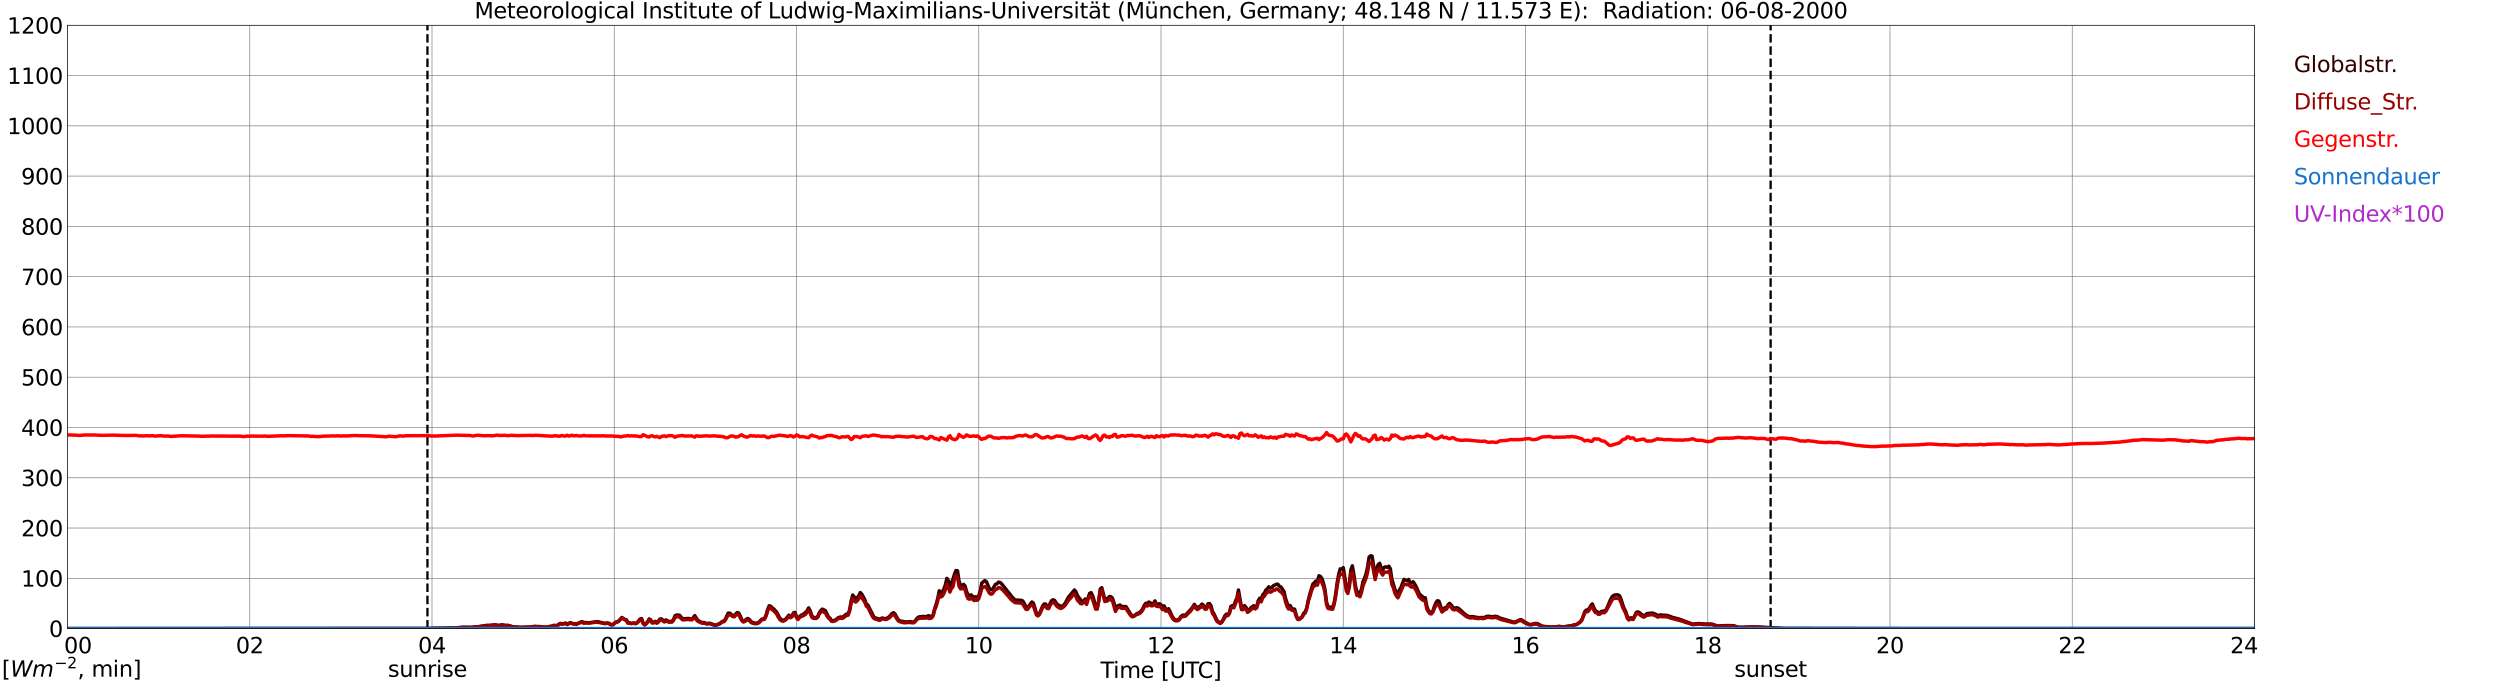 <?xml version="1.0" encoding="utf-8" standalone="no"?>
<!DOCTYPE svg PUBLIC "-//W3C//DTD SVG 1.1//EN"
  "http://www.w3.org/Graphics/SVG/1.1/DTD/svg11.dtd">
<svg xmlns:xlink="http://www.w3.org/1999/xlink" width="1085.4pt" height="296.64pt" viewBox="0 0 1085.4 296.64" xmlns="http://www.w3.org/2000/svg" version="1.1">
 <defs>
  <style type="text/css">*{stroke-linejoin: round; stroke-linecap: butt}</style>
 </defs>
 <g id="figure_1">
  <g id="patch_1">
   <path d="M 0 296.64 
L 1085.4 296.64 
L 1085.4 0 
L 0 0 
z
" style="fill: #ffffff"/>
  </g>
  <g id="axes_1">
   <g id="patch_2">
    <path d="M 29.306 272.909 
L 978.814 272.909 
L 978.814 10.976 
L 29.306 10.976 
z
" style="fill: #ffffff"/>
   </g>
   <g id="patch_3">
    <path d="M 978.814 272.909 
L 978.814 272.909 
L 978.814 10.976 
L 978.814 10.976 
z
" clip-path="url(#p2c22cf2ea8)" style="fill: #d3d3d3; opacity: 0.25; stroke: #d3d3d3; stroke-linejoin: miter"/>
   </g>
   <g id="matplotlib.axis_1">
    <g id="xtick_1">
     <g id="line2d_1">
      <path d="M 29.306 272.909 
L 29.306 10.976 
" clip-path="url(#p2c22cf2ea8)" style="fill: none; stroke: #808080; stroke-width: 0.3; stroke-linecap: square"/>
     </g>
     <g id="line2d_2"/>
     <g id="text_1">
      <!--    00 -->
      <g transform="translate(18.733 283.627) scale(0.095 -0.095)">
       <defs>
        <path id="DejaVuSans-20" transform="scale(0.016)"/>
        <path id="DejaVuSans-30" d="M 2034 4250 
Q 1547 4250 1301 3770 
Q 1056 3291 1056 2328 
Q 1056 1369 1301 889 
Q 1547 409 2034 409 
Q 2525 409 2770 889 
Q 3016 1369 3016 2328 
Q 3016 3291 2770 3770 
Q 2525 4250 2034 4250 
z
M 2034 4750 
Q 2819 4750 3233 4129 
Q 3647 3509 3647 2328 
Q 3647 1150 3233 529 
Q 2819 -91 2034 -91 
Q 1250 -91 836 529 
Q 422 1150 422 2328 
Q 422 3509 836 4129 
Q 1250 4750 2034 4750 
z
" transform="scale(0.016)"/>
       </defs>
       <use xlink:href="#DejaVuSans-20"/>
       <use xlink:href="#DejaVuSans-20" transform="translate(31.787 0)"/>
       <use xlink:href="#DejaVuSans-20" transform="translate(63.574 0)"/>
       <use xlink:href="#DejaVuSans-30" transform="translate(95.361 0)"/>
       <use xlink:href="#DejaVuSans-30" transform="translate(158.984 0)"/>
      </g>
     </g>
    </g>
    <g id="xtick_2">
     <g id="line2d_3">
      <path d="M 108.431 272.909 
L 108.431 10.976 
" clip-path="url(#p2c22cf2ea8)" style="fill: none; stroke: #808080; stroke-width: 0.3; stroke-linecap: square"/>
     </g>
     <g id="line2d_4"/>
     <g id="text_2">
      <!-- 02 -->
      <g transform="translate(102.387 283.627) scale(0.095 -0.095)">
       <defs>
        <path id="DejaVuSans-32" d="M 1228 531 
L 3431 531 
L 3431 0 
L 469 0 
L 469 531 
Q 828 903 1448 1529 
Q 2069 2156 2228 2338 
Q 2531 2678 2651 2914 
Q 2772 3150 2772 3378 
Q 2772 3750 2511 3984 
Q 2250 4219 1831 4219 
Q 1534 4219 1204 4116 
Q 875 4013 500 3803 
L 500 4441 
Q 881 4594 1212 4672 
Q 1544 4750 1819 4750 
Q 2544 4750 2975 4387 
Q 3406 4025 3406 3419 
Q 3406 3131 3298 2873 
Q 3191 2616 2906 2266 
Q 2828 2175 2409 1742 
Q 1991 1309 1228 531 
z
" transform="scale(0.016)"/>
       </defs>
       <use xlink:href="#DejaVuSans-30"/>
       <use xlink:href="#DejaVuSans-32" transform="translate(63.623 0)"/>
      </g>
     </g>
    </g>
    <g id="xtick_3">
     <g id="line2d_5">
      <path d="M 187.557 272.909 
L 187.557 10.976 
" clip-path="url(#p2c22cf2ea8)" style="fill: none; stroke: #808080; stroke-width: 0.3; stroke-linecap: square"/>
     </g>
     <g id="line2d_6"/>
     <g id="text_3">
      <!-- 04 -->
      <g transform="translate(181.513 283.627) scale(0.095 -0.095)">
       <defs>
        <path id="DejaVuSans-34" d="M 2419 4116 
L 825 1625 
L 2419 1625 
L 2419 4116 
z
M 2253 4666 
L 3047 4666 
L 3047 1625 
L 3713 1625 
L 3713 1100 
L 3047 1100 
L 3047 0 
L 2419 0 
L 2419 1100 
L 313 1100 
L 313 1709 
L 2253 4666 
z
" transform="scale(0.016)"/>
       </defs>
       <use xlink:href="#DejaVuSans-30"/>
       <use xlink:href="#DejaVuSans-34" transform="translate(63.623 0)"/>
      </g>
     </g>
    </g>
    <g id="xtick_4">
     <g id="line2d_7">
      <path d="M 266.683 272.909 
L 266.683 10.976 
" clip-path="url(#p2c22cf2ea8)" style="fill: none; stroke: #808080; stroke-width: 0.3; stroke-linecap: square"/>
     </g>
     <g id="line2d_8"/>
     <g id="text_4">
      <!-- 06 -->
      <g transform="translate(260.638 283.627) scale(0.095 -0.095)">
       <defs>
        <path id="DejaVuSans-36" d="M 2113 2584 
Q 1688 2584 1439 2293 
Q 1191 2003 1191 1497 
Q 1191 994 1439 701 
Q 1688 409 2113 409 
Q 2538 409 2786 701 
Q 3034 994 3034 1497 
Q 3034 2003 2786 2293 
Q 2538 2584 2113 2584 
z
M 3366 4563 
L 3366 3988 
Q 3128 4100 2886 4159 
Q 2644 4219 2406 4219 
Q 1781 4219 1451 3797 
Q 1122 3375 1075 2522 
Q 1259 2794 1537 2939 
Q 1816 3084 2150 3084 
Q 2853 3084 3261 2657 
Q 3669 2231 3669 1497 
Q 3669 778 3244 343 
Q 2819 -91 2113 -91 
Q 1303 -91 875 529 
Q 447 1150 447 2328 
Q 447 3434 972 4092 
Q 1497 4750 2381 4750 
Q 2619 4750 2861 4703 
Q 3103 4656 3366 4563 
z
" transform="scale(0.016)"/>
       </defs>
       <use xlink:href="#DejaVuSans-30"/>
       <use xlink:href="#DejaVuSans-36" transform="translate(63.623 0)"/>
      </g>
     </g>
    </g>
    <g id="xtick_5">
     <g id="line2d_9">
      <path d="M 345.808 272.909 
L 345.808 10.976 
" clip-path="url(#p2c22cf2ea8)" style="fill: none; stroke: #808080; stroke-width: 0.3; stroke-linecap: square"/>
     </g>
     <g id="line2d_10"/>
     <g id="text_5">
      <!-- 08 -->
      <g transform="translate(339.764 283.627) scale(0.095 -0.095)">
       <defs>
        <path id="DejaVuSans-38" d="M 2034 2216 
Q 1584 2216 1326 1975 
Q 1069 1734 1069 1313 
Q 1069 891 1326 650 
Q 1584 409 2034 409 
Q 2484 409 2743 651 
Q 3003 894 3003 1313 
Q 3003 1734 2745 1975 
Q 2488 2216 2034 2216 
z
M 1403 2484 
Q 997 2584 770 2862 
Q 544 3141 544 3541 
Q 544 4100 942 4425 
Q 1341 4750 2034 4750 
Q 2731 4750 3128 4425 
Q 3525 4100 3525 3541 
Q 3525 3141 3298 2862 
Q 3072 2584 2669 2484 
Q 3125 2378 3379 2068 
Q 3634 1759 3634 1313 
Q 3634 634 3220 271 
Q 2806 -91 2034 -91 
Q 1263 -91 848 271 
Q 434 634 434 1313 
Q 434 1759 690 2068 
Q 947 2378 1403 2484 
z
M 1172 3481 
Q 1172 3119 1398 2916 
Q 1625 2713 2034 2713 
Q 2441 2713 2670 2916 
Q 2900 3119 2900 3481 
Q 2900 3844 2670 4047 
Q 2441 4250 2034 4250 
Q 1625 4250 1398 4047 
Q 1172 3844 1172 3481 
z
" transform="scale(0.016)"/>
       </defs>
       <use xlink:href="#DejaVuSans-30"/>
       <use xlink:href="#DejaVuSans-38" transform="translate(63.623 0)"/>
      </g>
     </g>
    </g>
    <g id="xtick_6">
     <g id="line2d_11">
      <path d="M 424.934 272.909 
L 424.934 10.976 
" clip-path="url(#p2c22cf2ea8)" style="fill: none; stroke: #808080; stroke-width: 0.3; stroke-linecap: square"/>
     </g>
     <g id="line2d_12"/>
     <g id="text_6">
      <!-- 10 -->
      <g transform="translate(418.89 283.627) scale(0.095 -0.095)">
       <defs>
        <path id="DejaVuSans-31" d="M 794 531 
L 1825 531 
L 1825 4091 
L 703 3866 
L 703 4441 
L 1819 4666 
L 2450 4666 
L 2450 531 
L 3481 531 
L 3481 0 
L 794 0 
L 794 531 
z
" transform="scale(0.016)"/>
       </defs>
       <use xlink:href="#DejaVuSans-31"/>
       <use xlink:href="#DejaVuSans-30" transform="translate(63.623 0)"/>
      </g>
     </g>
    </g>
    <g id="xtick_7">
     <g id="line2d_13">
      <path d="M 504.06 272.909 
L 504.06 10.976 
" clip-path="url(#p2c22cf2ea8)" style="fill: none; stroke: #808080; stroke-width: 0.3; stroke-linecap: square"/>
     </g>
     <g id="line2d_14"/>
     <g id="text_7">
      <!-- 12 -->
      <g transform="translate(498.015 283.627) scale(0.095 -0.095)">
       <use xlink:href="#DejaVuSans-31"/>
       <use xlink:href="#DejaVuSans-32" transform="translate(63.623 0)"/>
      </g>
     </g>
    </g>
    <g id="xtick_8">
     <g id="line2d_15">
      <path d="M 583.185 272.909 
L 583.185 10.976 
" clip-path="url(#p2c22cf2ea8)" style="fill: none; stroke: #808080; stroke-width: 0.3; stroke-linecap: square"/>
     </g>
     <g id="line2d_16"/>
     <g id="text_8">
      <!-- 14 -->
      <g transform="translate(577.141 283.627) scale(0.095 -0.095)">
       <use xlink:href="#DejaVuSans-31"/>
       <use xlink:href="#DejaVuSans-34" transform="translate(63.623 0)"/>
      </g>
     </g>
    </g>
    <g id="xtick_9">
     <g id="line2d_17">
      <path d="M 662.311 272.909 
L 662.311 10.976 
" clip-path="url(#p2c22cf2ea8)" style="fill: none; stroke: #808080; stroke-width: 0.3; stroke-linecap: square"/>
     </g>
     <g id="line2d_18"/>
     <g id="text_9">
      <!-- 16 -->
      <g transform="translate(656.267 283.627) scale(0.095 -0.095)">
       <use xlink:href="#DejaVuSans-31"/>
       <use xlink:href="#DejaVuSans-36" transform="translate(63.623 0)"/>
      </g>
     </g>
    </g>
    <g id="xtick_10">
     <g id="line2d_19">
      <path d="M 741.437 272.909 
L 741.437 10.976 
" clip-path="url(#p2c22cf2ea8)" style="fill: none; stroke: #808080; stroke-width: 0.3; stroke-linecap: square"/>
     </g>
     <g id="line2d_20"/>
     <g id="text_10">
      <!-- 18 -->
      <g transform="translate(735.392 283.627) scale(0.095 -0.095)">
       <use xlink:href="#DejaVuSans-31"/>
       <use xlink:href="#DejaVuSans-38" transform="translate(63.623 0)"/>
      </g>
     </g>
    </g>
    <g id="xtick_11">
     <g id="line2d_21">
      <path d="M 820.562 272.909 
L 820.562 10.976 
" clip-path="url(#p2c22cf2ea8)" style="fill: none; stroke: #808080; stroke-width: 0.3; stroke-linecap: square"/>
     </g>
     <g id="line2d_22"/>
     <g id="text_11">
      <!-- 20 -->
      <g transform="translate(814.518 283.627) scale(0.095 -0.095)">
       <use xlink:href="#DejaVuSans-32"/>
       <use xlink:href="#DejaVuSans-30" transform="translate(63.623 0)"/>
      </g>
     </g>
    </g>
    <g id="xtick_12">
     <g id="line2d_23">
      <path d="M 899.688 272.909 
L 899.688 10.976 
" clip-path="url(#p2c22cf2ea8)" style="fill: none; stroke: #808080; stroke-width: 0.3; stroke-linecap: square"/>
     </g>
     <g id="line2d_24"/>
     <g id="text_12">
      <!-- 22 -->
      <g transform="translate(893.644 283.627) scale(0.095 -0.095)">
       <use xlink:href="#DejaVuSans-32"/>
       <use xlink:href="#DejaVuSans-32" transform="translate(63.623 0)"/>
      </g>
     </g>
    </g>
    <g id="xtick_13">
     <g id="line2d_25">
      <path d="M 978.814 272.909 
L 978.814 10.976 
" clip-path="url(#p2c22cf2ea8)" style="fill: none; stroke: #808080; stroke-width: 0.3; stroke-linecap: square"/>
     </g>
     <g id="line2d_26"/>
     <g id="text_13">
      <!-- 24    -->
      <g transform="translate(968.241 283.627) scale(0.095 -0.095)">
       <use xlink:href="#DejaVuSans-32"/>
       <use xlink:href="#DejaVuSans-34" transform="translate(63.623 0)"/>
       <use xlink:href="#DejaVuSans-20" transform="translate(127.246 0)"/>
       <use xlink:href="#DejaVuSans-20" transform="translate(159.033 0)"/>
       <use xlink:href="#DejaVuSans-20" transform="translate(190.82 0)"/>
      </g>
     </g>
    </g>
    <g id="text_14">
     <!-- Time [UTC] -->
     <g transform="translate(477.806 294.322) scale(0.095 -0.095)">
      <defs>
       <path id="DejaVuSans-54" d="M -19 4666 
L 3928 4666 
L 3928 4134 
L 2272 4134 
L 2272 0 
L 1638 0 
L 1638 4134 
L -19 4134 
L -19 4666 
z
" transform="scale(0.016)"/>
       <path id="DejaVuSans-69" d="M 603 3500 
L 1178 3500 
L 1178 0 
L 603 0 
L 603 3500 
z
M 603 4863 
L 1178 4863 
L 1178 4134 
L 603 4134 
L 603 4863 
z
" transform="scale(0.016)"/>
       <path id="DejaVuSans-6d" d="M 3328 2828 
Q 3544 3216 3844 3400 
Q 4144 3584 4550 3584 
Q 5097 3584 5394 3201 
Q 5691 2819 5691 2113 
L 5691 0 
L 5113 0 
L 5113 2094 
Q 5113 2597 4934 2840 
Q 4756 3084 4391 3084 
Q 3944 3084 3684 2787 
Q 3425 2491 3425 1978 
L 3425 0 
L 2847 0 
L 2847 2094 
Q 2847 2600 2669 2842 
Q 2491 3084 2119 3084 
Q 1678 3084 1418 2786 
Q 1159 2488 1159 1978 
L 1159 0 
L 581 0 
L 581 3500 
L 1159 3500 
L 1159 2956 
Q 1356 3278 1631 3431 
Q 1906 3584 2284 3584 
Q 2666 3584 2933 3390 
Q 3200 3197 3328 2828 
z
" transform="scale(0.016)"/>
       <path id="DejaVuSans-65" d="M 3597 1894 
L 3597 1613 
L 953 1613 
Q 991 1019 1311 708 
Q 1631 397 2203 397 
Q 2534 397 2845 478 
Q 3156 559 3463 722 
L 3463 178 
Q 3153 47 2828 -22 
Q 2503 -91 2169 -91 
Q 1331 -91 842 396 
Q 353 884 353 1716 
Q 353 2575 817 3079 
Q 1281 3584 2069 3584 
Q 2775 3584 3186 3129 
Q 3597 2675 3597 1894 
z
M 3022 2063 
Q 3016 2534 2758 2815 
Q 2500 3097 2075 3097 
Q 1594 3097 1305 2825 
Q 1016 2553 972 2059 
L 3022 2063 
z
" transform="scale(0.016)"/>
       <path id="DejaVuSans-5b" d="M 550 4863 
L 1875 4863 
L 1875 4416 
L 1125 4416 
L 1125 -397 
L 1875 -397 
L 1875 -844 
L 550 -844 
L 550 4863 
z
" transform="scale(0.016)"/>
       <path id="DejaVuSans-55" d="M 556 4666 
L 1191 4666 
L 1191 1831 
Q 1191 1081 1462 751 
Q 1734 422 2344 422 
Q 2950 422 3222 751 
Q 3494 1081 3494 1831 
L 3494 4666 
L 4128 4666 
L 4128 1753 
Q 4128 841 3676 375 
Q 3225 -91 2344 -91 
Q 1459 -91 1007 375 
Q 556 841 556 1753 
L 556 4666 
z
" transform="scale(0.016)"/>
       <path id="DejaVuSans-43" d="M 4122 4306 
L 4122 3641 
Q 3803 3938 3442 4084 
Q 3081 4231 2675 4231 
Q 1875 4231 1450 3742 
Q 1025 3253 1025 2328 
Q 1025 1406 1450 917 
Q 1875 428 2675 428 
Q 3081 428 3442 575 
Q 3803 722 4122 1019 
L 4122 359 
Q 3791 134 3420 21 
Q 3050 -91 2638 -91 
Q 1578 -91 968 557 
Q 359 1206 359 2328 
Q 359 3453 968 4101 
Q 1578 4750 2638 4750 
Q 3056 4750 3426 4639 
Q 3797 4528 4122 4306 
z
" transform="scale(0.016)"/>
       <path id="DejaVuSans-5d" d="M 1947 4863 
L 1947 -844 
L 622 -844 
L 622 -397 
L 1369 -397 
L 1369 4416 
L 622 4416 
L 622 4863 
L 1947 4863 
z
" transform="scale(0.016)"/>
      </defs>
      <use xlink:href="#DejaVuSans-54"/>
      <use xlink:href="#DejaVuSans-69" transform="translate(57.959 0)"/>
      <use xlink:href="#DejaVuSans-6d" transform="translate(85.742 0)"/>
      <use xlink:href="#DejaVuSans-65" transform="translate(183.154 0)"/>
      <use xlink:href="#DejaVuSans-20" transform="translate(244.678 0)"/>
      <use xlink:href="#DejaVuSans-5b" transform="translate(276.465 0)"/>
      <use xlink:href="#DejaVuSans-55" transform="translate(315.479 0)"/>
      <use xlink:href="#DejaVuSans-54" transform="translate(388.672 0)"/>
      <use xlink:href="#DejaVuSans-43" transform="translate(443.881 0)"/>
      <use xlink:href="#DejaVuSans-5d" transform="translate(513.705 0)"/>
     </g>
    </g>
   </g>
   <g id="matplotlib.axis_2">
    <g id="ytick_1">
     <g id="line2d_27">
      <path d="M 29.306 272.909 
L 978.814 272.909 
" clip-path="url(#p2c22cf2ea8)" style="fill: none; stroke: #808080; stroke-width: 0.3; stroke-linecap: square"/>
     </g>
     <g id="line2d_28"/>
     <g id="text_15">
      <!-- 0 -->
      <g transform="translate(21.261 276.518) scale(0.095 -0.095)">
       <use xlink:href="#DejaVuSans-30"/>
      </g>
     </g>
    </g>
    <g id="ytick_2">
     <g id="line2d_29">
      <path d="M 29.306 251.081 
L 978.814 251.081 
" clip-path="url(#p2c22cf2ea8)" style="fill: none; stroke: #808080; stroke-width: 0.3; stroke-linecap: square"/>
     </g>
     <g id="line2d_30"/>
     <g id="text_16">
      <!-- 100 -->
      <g transform="translate(9.173 254.69) scale(0.095 -0.095)">
       <use xlink:href="#DejaVuSans-31"/>
       <use xlink:href="#DejaVuSans-30" transform="translate(63.623 0)"/>
       <use xlink:href="#DejaVuSans-30" transform="translate(127.246 0)"/>
      </g>
     </g>
    </g>
    <g id="ytick_3">
     <g id="line2d_31">
      <path d="M 29.306 229.253 
L 978.814 229.253 
" clip-path="url(#p2c22cf2ea8)" style="fill: none; stroke: #808080; stroke-width: 0.3; stroke-linecap: square"/>
     </g>
     <g id="line2d_32"/>
     <g id="text_17">
      <!-- 200 -->
      <g transform="translate(9.173 232.863) scale(0.095 -0.095)">
       <use xlink:href="#DejaVuSans-32"/>
       <use xlink:href="#DejaVuSans-30" transform="translate(63.623 0)"/>
       <use xlink:href="#DejaVuSans-30" transform="translate(127.246 0)"/>
      </g>
     </g>
    </g>
    <g id="ytick_4">
     <g id="line2d_33">
      <path d="M 29.306 207.426 
L 978.814 207.426 
" clip-path="url(#p2c22cf2ea8)" style="fill: none; stroke: #808080; stroke-width: 0.3; stroke-linecap: square"/>
     </g>
     <g id="line2d_34"/>
     <g id="text_18">
      <!-- 300 -->
      <g transform="translate(9.173 211.035) scale(0.095 -0.095)">
       <defs>
        <path id="DejaVuSans-33" d="M 2597 2516 
Q 3050 2419 3304 2112 
Q 3559 1806 3559 1356 
Q 3559 666 3084 287 
Q 2609 -91 1734 -91 
Q 1441 -91 1130 -33 
Q 819 25 488 141 
L 488 750 
Q 750 597 1062 519 
Q 1375 441 1716 441 
Q 2309 441 2620 675 
Q 2931 909 2931 1356 
Q 2931 1769 2642 2001 
Q 2353 2234 1838 2234 
L 1294 2234 
L 1294 2753 
L 1863 2753 
Q 2328 2753 2575 2939 
Q 2822 3125 2822 3475 
Q 2822 3834 2567 4026 
Q 2313 4219 1838 4219 
Q 1578 4219 1281 4162 
Q 984 4106 628 3988 
L 628 4550 
Q 988 4650 1302 4700 
Q 1616 4750 1894 4750 
Q 2613 4750 3031 4423 
Q 3450 4097 3450 3541 
Q 3450 3153 3228 2886 
Q 3006 2619 2597 2516 
z
" transform="scale(0.016)"/>
       </defs>
       <use xlink:href="#DejaVuSans-33"/>
       <use xlink:href="#DejaVuSans-30" transform="translate(63.623 0)"/>
       <use xlink:href="#DejaVuSans-30" transform="translate(127.246 0)"/>
      </g>
     </g>
    </g>
    <g id="ytick_5">
     <g id="line2d_35">
      <path d="M 29.306 185.598 
L 978.814 185.598 
" clip-path="url(#p2c22cf2ea8)" style="fill: none; stroke: #808080; stroke-width: 0.3; stroke-linecap: square"/>
     </g>
     <g id="line2d_36"/>
     <g id="text_19">
      <!-- 400 -->
      <g transform="translate(9.173 189.207) scale(0.095 -0.095)">
       <use xlink:href="#DejaVuSans-34"/>
       <use xlink:href="#DejaVuSans-30" transform="translate(63.623 0)"/>
       <use xlink:href="#DejaVuSans-30" transform="translate(127.246 0)"/>
      </g>
     </g>
    </g>
    <g id="ytick_6">
     <g id="line2d_37">
      <path d="M 29.306 163.77 
L 978.814 163.77 
" clip-path="url(#p2c22cf2ea8)" style="fill: none; stroke: #808080; stroke-width: 0.3; stroke-linecap: square"/>
     </g>
     <g id="line2d_38"/>
     <g id="text_20">
      <!-- 500 -->
      <g transform="translate(9.173 167.379) scale(0.095 -0.095)">
       <defs>
        <path id="DejaVuSans-35" d="M 691 4666 
L 3169 4666 
L 3169 4134 
L 1269 4134 
L 1269 2991 
Q 1406 3038 1543 3061 
Q 1681 3084 1819 3084 
Q 2600 3084 3056 2656 
Q 3513 2228 3513 1497 
Q 3513 744 3044 326 
Q 2575 -91 1722 -91 
Q 1428 -91 1123 -41 
Q 819 9 494 109 
L 494 744 
Q 775 591 1075 516 
Q 1375 441 1709 441 
Q 2250 441 2565 725 
Q 2881 1009 2881 1497 
Q 2881 1984 2565 2268 
Q 2250 2553 1709 2553 
Q 1456 2553 1204 2497 
Q 953 2441 691 2322 
L 691 4666 
z
" transform="scale(0.016)"/>
       </defs>
       <use xlink:href="#DejaVuSans-35"/>
       <use xlink:href="#DejaVuSans-30" transform="translate(63.623 0)"/>
       <use xlink:href="#DejaVuSans-30" transform="translate(127.246 0)"/>
      </g>
     </g>
    </g>
    <g id="ytick_7">
     <g id="line2d_39">
      <path d="M 29.306 141.942 
L 978.814 141.942 
" clip-path="url(#p2c22cf2ea8)" style="fill: none; stroke: #808080; stroke-width: 0.3; stroke-linecap: square"/>
     </g>
     <g id="line2d_40"/>
     <g id="text_21">
      <!-- 600 -->
      <g transform="translate(9.173 145.551) scale(0.095 -0.095)">
       <use xlink:href="#DejaVuSans-36"/>
       <use xlink:href="#DejaVuSans-30" transform="translate(63.623 0)"/>
       <use xlink:href="#DejaVuSans-30" transform="translate(127.246 0)"/>
      </g>
     </g>
    </g>
    <g id="ytick_8">
     <g id="line2d_41">
      <path d="M 29.306 120.114 
L 978.814 120.114 
" clip-path="url(#p2c22cf2ea8)" style="fill: none; stroke: #808080; stroke-width: 0.3; stroke-linecap: square"/>
     </g>
     <g id="line2d_42"/>
     <g id="text_22">
      <!-- 700 -->
      <g transform="translate(9.173 123.724) scale(0.095 -0.095)">
       <defs>
        <path id="DejaVuSans-37" d="M 525 4666 
L 3525 4666 
L 3525 4397 
L 1831 0 
L 1172 0 
L 2766 4134 
L 525 4134 
L 525 4666 
z
" transform="scale(0.016)"/>
       </defs>
       <use xlink:href="#DejaVuSans-37"/>
       <use xlink:href="#DejaVuSans-30" transform="translate(63.623 0)"/>
       <use xlink:href="#DejaVuSans-30" transform="translate(127.246 0)"/>
      </g>
     </g>
    </g>
    <g id="ytick_9">
     <g id="line2d_43">
      <path d="M 29.306 98.287 
L 978.814 98.287 
" clip-path="url(#p2c22cf2ea8)" style="fill: none; stroke: #808080; stroke-width: 0.3; stroke-linecap: square"/>
     </g>
     <g id="line2d_44"/>
     <g id="text_23">
      <!-- 800 -->
      <g transform="translate(9.173 101.896) scale(0.095 -0.095)">
       <use xlink:href="#DejaVuSans-38"/>
       <use xlink:href="#DejaVuSans-30" transform="translate(63.623 0)"/>
       <use xlink:href="#DejaVuSans-30" transform="translate(127.246 0)"/>
      </g>
     </g>
    </g>
    <g id="ytick_10">
     <g id="line2d_45">
      <path d="M 29.306 76.459 
L 978.814 76.459 
" clip-path="url(#p2c22cf2ea8)" style="fill: none; stroke: #808080; stroke-width: 0.3; stroke-linecap: square"/>
     </g>
     <g id="line2d_46"/>
     <g id="text_24">
      <!-- 900 -->
      <g transform="translate(9.173 80.068) scale(0.095 -0.095)">
       <defs>
        <path id="DejaVuSans-39" d="M 703 97 
L 703 672 
Q 941 559 1184 500 
Q 1428 441 1663 441 
Q 2288 441 2617 861 
Q 2947 1281 2994 2138 
Q 2813 1869 2534 1725 
Q 2256 1581 1919 1581 
Q 1219 1581 811 2004 
Q 403 2428 403 3163 
Q 403 3881 828 4315 
Q 1253 4750 1959 4750 
Q 2769 4750 3195 4129 
Q 3622 3509 3622 2328 
Q 3622 1225 3098 567 
Q 2575 -91 1691 -91 
Q 1453 -91 1209 -44 
Q 966 3 703 97 
z
M 1959 2075 
Q 2384 2075 2632 2365 
Q 2881 2656 2881 3163 
Q 2881 3666 2632 3958 
Q 2384 4250 1959 4250 
Q 1534 4250 1286 3958 
Q 1038 3666 1038 3163 
Q 1038 2656 1286 2365 
Q 1534 2075 1959 2075 
z
" transform="scale(0.016)"/>
       </defs>
       <use xlink:href="#DejaVuSans-39"/>
       <use xlink:href="#DejaVuSans-30" transform="translate(63.623 0)"/>
       <use xlink:href="#DejaVuSans-30" transform="translate(127.246 0)"/>
      </g>
     </g>
    </g>
    <g id="ytick_11">
     <g id="line2d_47">
      <path d="M 29.306 54.631 
L 978.814 54.631 
" clip-path="url(#p2c22cf2ea8)" style="fill: none; stroke: #808080; stroke-width: 0.3; stroke-linecap: square"/>
     </g>
     <g id="line2d_48"/>
     <g id="text_25">
      <!-- 1000 -->
      <g transform="translate(3.128 58.24) scale(0.095 -0.095)">
       <use xlink:href="#DejaVuSans-31"/>
       <use xlink:href="#DejaVuSans-30" transform="translate(63.623 0)"/>
       <use xlink:href="#DejaVuSans-30" transform="translate(127.246 0)"/>
       <use xlink:href="#DejaVuSans-30" transform="translate(190.869 0)"/>
      </g>
     </g>
    </g>
    <g id="ytick_12">
     <g id="line2d_49">
      <path d="M 29.306 32.803 
L 978.814 32.803 
" clip-path="url(#p2c22cf2ea8)" style="fill: none; stroke: #808080; stroke-width: 0.3; stroke-linecap: square"/>
     </g>
     <g id="line2d_50"/>
     <g id="text_26">
      <!-- 1100 -->
      <g transform="translate(3.128 36.413) scale(0.095 -0.095)">
       <use xlink:href="#DejaVuSans-31"/>
       <use xlink:href="#DejaVuSans-31" transform="translate(63.623 0)"/>
       <use xlink:href="#DejaVuSans-30" transform="translate(127.246 0)"/>
       <use xlink:href="#DejaVuSans-30" transform="translate(190.869 0)"/>
      </g>
     </g>
    </g>
    <g id="ytick_13">
     <g id="line2d_51">
      <path d="M 29.306 10.976 
L 978.814 10.976 
" clip-path="url(#p2c22cf2ea8)" style="fill: none; stroke: #808080; stroke-width: 0.3; stroke-linecap: square"/>
     </g>
     <g id="line2d_52"/>
     <g id="text_27">
      <!-- 1200 -->
      <g transform="translate(3.128 14.585) scale(0.095 -0.095)">
       <use xlink:href="#DejaVuSans-31"/>
       <use xlink:href="#DejaVuSans-32" transform="translate(63.623 0)"/>
       <use xlink:href="#DejaVuSans-30" transform="translate(127.246 0)"/>
       <use xlink:href="#DejaVuSans-30" transform="translate(190.869 0)"/>
      </g>
     </g>
    </g>
   </g>
   <g id="line2d_53">
    <path d="M 185.579 272.909 
L 185.579 10.976 
" clip-path="url(#p2c22cf2ea8)" style="fill: none; stroke-dasharray: 3.7,1.6; stroke-dashoffset: 0; stroke: #000000"/>
   </g>
   <g id="line2d_54">
    <path d="M 768.735 272.909 
L 768.735 10.976 
" clip-path="url(#p2c22cf2ea8)" style="fill: none; stroke-dasharray: 3.7,1.6; stroke-dashoffset: 0; stroke: #000000"/>
   </g>
   <g id="line2d_55">
    <path d="M 29.306 272.909 
L 186.238 272.909 
L 187.557 272.758 
L 192.173 272.715 
L 198.107 272.588 
L 200.745 272.302 
L 204.701 272.35 
L 206.679 272.119 
L 207.339 272.13 
L 211.295 271.494 
L 212.614 271.49 
L 215.251 271.222 
L 215.91 271.518 
L 217.229 271.427 
L 217.889 271.252 
L 219.867 271.527 
L 220.526 271.481 
L 222.504 272.055 
L 225.801 272.372 
L 227.12 272.293 
L 230.417 272.254 
L 231.736 271.968 
L 232.395 271.942 
L 233.054 272.036 
L 233.714 271.975 
L 237.011 272.306 
L 237.67 272.265 
L 238.329 272.036 
L 239.648 271.817 
L 240.308 271.514 
L 241.626 271.558 
L 242.286 271.342 
L 242.945 270.774 
L 243.604 270.68 
L 244.264 270.874 
L 245.583 270.492 
L 246.242 270.988 
L 247.561 270.318 
L 248.88 270.774 
L 249.539 270.746 
L 250.198 271.01 
L 252.176 270.062 
L 252.836 269.905 
L 253.495 270.366 
L 254.155 270.235 
L 255.473 270.39 
L 259.43 269.881 
L 262.067 270.514 
L 262.726 270.656 
L 263.386 270.477 
L 264.045 270.521 
L 264.705 270.778 
L 265.364 271.232 
L 266.023 271.167 
L 267.342 270.089 
L 268.002 269.925 
L 268.661 269.554 
L 269.98 268.078 
L 271.298 268.949 
L 271.958 269.104 
L 272.617 270.324 
L 273.277 270.392 
L 273.936 270.61 
L 275.255 270.464 
L 275.914 270.693 
L 276.573 270.41 
L 277.892 268.751 
L 278.552 268.552 
L 279.211 270.425 
L 279.87 271.219 
L 280.53 270.73 
L 281.189 269.868 
L 281.849 268.705 
L 282.508 269.141 
L 283.167 270.191 
L 283.827 270.231 
L 284.486 269.766 
L 285.145 270.268 
L 285.805 269.768 
L 286.464 268.788 
L 287.124 268.674 
L 288.442 269.672 
L 289.102 269.126 
L 290.42 269.829 
L 291.739 269.748 
L 292.399 268.956 
L 293.058 267.371 
L 293.717 267.022 
L 294.377 267.015 
L 295.036 267.133 
L 296.355 268.67 
L 298.992 268.495 
L 300.311 268.829 
L 300.971 268.207 
L 301.63 267.273 
L 302.949 269.325 
L 304.927 270.386 
L 305.586 270.244 
L 306.905 270.715 
L 308.224 270.562 
L 310.202 271.346 
L 310.861 271.403 
L 312.18 270.826 
L 312.839 270.458 
L 313.499 269.853 
L 314.158 269.656 
L 314.818 269.03 
L 316.136 266.19 
L 316.796 266.179 
L 318.114 267.229 
L 318.774 267.384 
L 319.433 266.535 
L 320.093 265.935 
L 320.752 266.195 
L 321.411 267.456 
L 322.071 269.069 
L 322.73 269.768 
L 323.39 269.517 
L 324.049 268.792 
L 324.708 268.532 
L 325.368 268.956 
L 326.027 269.787 
L 326.686 270.237 
L 328.005 270.549 
L 328.665 270.512 
L 329.324 270.25 
L 329.983 269.641 
L 330.643 268.862 
L 331.961 268.471 
L 332.621 267.004 
L 333.28 264.68 
L 333.94 262.997 
L 334.599 263.209 
L 335.258 263.89 
L 335.918 264.355 
L 337.236 265.841 
L 338.555 268.349 
L 339.215 268.986 
L 339.874 269.25 
L 340.533 269.233 
L 341.193 268.689 
L 342.512 267.087 
L 343.171 267.62 
L 343.83 267.43 
L 344.49 266.094 
L 345.149 265.876 
L 345.808 267.637 
L 346.468 268.624 
L 347.127 267.718 
L 347.787 267.114 
L 348.446 266.889 
L 349.765 265.887 
L 350.424 265.101 
L 351.083 263.918 
L 351.743 265.105 
L 352.402 267.218 
L 353.062 267.993 
L 353.721 268.122 
L 354.38 268.129 
L 355.04 267.703 
L 355.699 266.018 
L 356.359 265.114 
L 357.018 264.446 
L 358.337 265.11 
L 359.655 267.766 
L 360.315 268.336 
L 360.974 269.368 
L 361.634 269.554 
L 362.293 269.266 
L 362.952 269.106 
L 363.612 268.399 
L 364.271 268.063 
L 364.93 267.864 
L 365.59 267.98 
L 366.249 267.653 
L 366.909 267.048 
L 367.568 266.618 
L 368.227 266.522 
L 368.887 264.747 
L 369.546 260.884 
L 370.206 258.328 
L 371.524 259.974 
L 372.184 259.437 
L 372.843 258.695 
L 373.502 257.265 
L 374.162 257.95 
L 375.481 260.393 
L 376.14 262.342 
L 376.799 262.682 
L 379.437 267.954 
L 380.096 268.312 
L 381.415 268.648 
L 382.074 269.017 
L 382.734 268.369 
L 383.393 268.362 
L 384.053 268.615 
L 384.712 268.563 
L 386.031 267.797 
L 387.349 266.286 
L 388.009 266.031 
L 388.668 266.714 
L 389.328 268 
L 389.987 269.041 
L 390.646 269.556 
L 393.284 270.041 
L 395.262 269.903 
L 396.581 270.117 
L 397.24 269.687 
L 397.899 268.716 
L 398.559 268.037 
L 399.218 267.779 
L 401.196 267.629 
L 401.856 267.781 
L 403.175 267.303 
L 403.834 267.605 
L 404.493 267.76 
L 405.153 266.882 
L 405.812 264.18 
L 406.471 262.211 
L 407.131 259.773 
L 407.79 256.501 
L 408.45 257.474 
L 409.109 256.957 
L 409.768 255.783 
L 410.428 253.947 
L 411.087 251.112 
L 411.746 252.068 
L 412.406 254.757 
L 413.065 253.292 
L 413.725 251.485 
L 414.384 249.335 
L 415.043 247.709 
L 415.703 247.798 
L 416.362 252.21 
L 417.022 254.115 
L 417.681 254.314 
L 418.34 253.703 
L 419 254.445 
L 419.659 256.835 
L 420.318 258.328 
L 420.978 258.505 
L 421.637 258.282 
L 422.297 258.924 
L 422.956 259.338 
L 423.615 259.072 
L 424.275 259.426 
L 424.934 258.629 
L 425.593 256.462 
L 426.253 253.133 
L 427.572 252.065 
L 428.231 252.502 
L 429.55 255.564 
L 430.209 256.034 
L 430.869 255.903 
L 432.187 253.692 
L 432.847 253.489 
L 433.506 252.744 
L 434.165 252.853 
L 434.825 253.428 
L 438.781 258.367 
L 439.44 259.253 
L 440.759 260.484 
L 443.397 260.631 
L 444.056 260.91 
L 444.716 262.041 
L 445.375 263.418 
L 446.034 263.911 
L 448.012 261.36 
L 448.672 261.897 
L 449.991 266.269 
L 450.65 266.939 
L 451.309 266.363 
L 452.628 263.211 
L 453.287 262.237 
L 453.947 262.228 
L 454.606 263.198 
L 455.266 263.667 
L 455.925 261.951 
L 456.584 260.753 
L 457.244 260.384 
L 457.903 260.692 
L 458.563 261.833 
L 459.222 262.547 
L 460.541 263.211 
L 461.2 263.169 
L 461.859 262.654 
L 462.519 261.801 
L 463.838 259.314 
L 466.475 256.136 
L 467.134 256.959 
L 467.794 258.636 
L 469.772 261.209 
L 470.431 260.986 
L 471.091 260.076 
L 471.75 261.53 
L 473.069 257.618 
L 473.728 257.308 
L 474.388 258.644 
L 475.047 260.838 
L 475.706 263.545 
L 476.366 264.038 
L 477.025 260.81 
L 477.685 255.728 
L 478.344 255.156 
L 479.663 260.216 
L 480.322 259.889 
L 480.981 259.884 
L 481.641 258.985 
L 482.3 259.048 
L 482.96 259.653 
L 483.619 261.6 
L 484.278 264.656 
L 484.938 263.193 
L 486.256 262.656 
L 486.916 263.274 
L 488.894 263.385 
L 490.213 265.516 
L 490.872 266.596 
L 491.532 267.434 
L 492.191 267.399 
L 492.85 267 
L 493.51 266.448 
L 494.169 266.23 
L 494.828 265.845 
L 495.488 265.215 
L 496.147 264.237 
L 496.807 262.765 
L 497.466 261.91 
L 498.125 262.117 
L 498.785 261.373 
L 500.103 262.089 
L 500.763 262.034 
L 501.422 260.89 
L 502.082 262.178 
L 502.741 262.346 
L 503.4 262.115 
L 504.06 262.514 
L 504.719 263.846 
L 505.379 263.032 
L 506.038 264.296 
L 506.697 264.632 
L 507.357 264.289 
L 508.016 265.551 
L 508.675 267.081 
L 509.335 268.231 
L 509.994 269.002 
L 510.654 269.172 
L 511.313 269.115 
L 511.972 268.858 
L 512.632 267.679 
L 513.291 267.164 
L 513.95 267.015 
L 514.61 267.162 
L 517.247 264.302 
L 518.566 262.399 
L 519.226 263.318 
L 519.885 263.89 
L 521.204 263.045 
L 521.863 262.252 
L 522.522 262.805 
L 523.182 263.73 
L 523.841 263.741 
L 524.501 262.08 
L 525.16 262.06 
L 525.819 263.139 
L 526.479 265.61 
L 527.138 266.64 
L 528.457 269.53 
L 529.776 270.455 
L 530.435 270.01 
L 531.094 268.864 
L 531.754 267.41 
L 532.413 266.629 
L 533.073 266.756 
L 533.732 266.092 
L 534.391 263.315 
L 535.051 262.923 
L 535.71 262.986 
L 536.369 261.015 
L 537.029 259.642 
L 537.688 256.163 
L 539.007 263.721 
L 539.666 264.005 
L 540.326 262.951 
L 540.985 263.708 
L 541.644 265.077 
L 542.304 265.001 
L 542.963 263.968 
L 544.282 262.984 
L 544.941 263.416 
L 545.601 263.342 
L 546.26 260.851 
L 546.919 259.727 
L 547.579 260.227 
L 548.238 258.169 
L 548.898 257.577 
L 549.557 256.204 
L 550.216 255.639 
L 550.876 254.742 
L 551.535 255.313 
L 552.195 255.1 
L 552.854 254.229 
L 553.513 254.03 
L 554.173 253.631 
L 554.832 253.668 
L 555.491 254.58 
L 556.151 254.844 
L 557.47 256.828 
L 558.129 259.788 
L 559.448 263.634 
L 560.107 262.879 
L 560.766 263.999 
L 561.426 264.453 
L 562.085 264.475 
L 562.745 266.993 
L 563.404 268.6 
L 564.063 268.803 
L 565.382 267.672 
L 566.042 266.186 
L 566.701 265.61 
L 567.36 263.911 
L 568.02 260.471 
L 568.679 257.902 
L 569.998 253.591 
L 571.317 252.266 
L 571.976 252.474 
L 572.635 249.957 
L 573.295 250.278 
L 573.954 251.225 
L 574.613 253.342 
L 575.273 256.053 
L 575.932 261.395 
L 576.592 263.536 
L 577.91 263.621 
L 578.57 263.818 
L 579.229 261.75 
L 579.889 257.948 
L 580.548 252.867 
L 581.207 249.337 
L 581.867 246.975 
L 582.526 247.135 
L 583.185 246.46 
L 584.504 254.694 
L 585.164 256.337 
L 585.823 253.67 
L 586.482 247.458 
L 587.142 245.639 
L 587.801 249.407 
L 588.46 254.2 
L 589.12 256.981 
L 590.439 257.422 
L 591.098 255.796 
L 591.757 252.491 
L 592.417 251.109 
L 593.076 249.165 
L 593.736 246.233 
L 594.395 241.894 
L 595.054 241.291 
L 595.714 241.433 
L 597.032 249.857 
L 597.692 247.148 
L 598.351 245.109 
L 599.011 244.563 
L 599.67 246.482 
L 600.329 247.335 
L 600.989 246.301 
L 601.648 246.08 
L 602.307 246.344 
L 602.967 245.805 
L 603.626 246.89 
L 604.286 251.456 
L 605.604 255.824 
L 606.264 257.167 
L 606.923 257.911 
L 607.582 256.215 
L 608.242 255.019 
L 609.561 251.539 
L 610.879 252.177 
L 611.539 251.583 
L 612.198 252.777 
L 612.858 253.196 
L 613.517 252.563 
L 614.176 253.493 
L 614.836 254.709 
L 616.154 257.664 
L 616.814 258.433 
L 617.473 258.891 
L 618.133 259.629 
L 618.792 259.507 
L 619.451 263.182 
L 620.111 264.996 
L 620.77 265.682 
L 621.429 266.103 
L 622.089 265.321 
L 622.748 263.257 
L 623.408 261.698 
L 624.067 260.805 
L 624.726 260.995 
L 626.045 264.804 
L 626.705 264.678 
L 627.364 263.824 
L 628.023 263.905 
L 628.683 262.584 
L 629.342 261.956 
L 630.001 262.606 
L 630.661 263.508 
L 631.32 264.069 
L 632.639 263.837 
L 633.298 264.186 
L 634.617 265.348 
L 635.936 266.594 
L 637.255 267.45 
L 637.914 267.714 
L 638.573 267.76 
L 639.233 267.675 
L 641.87 268.153 
L 644.508 268.08 
L 645.167 267.727 
L 645.827 267.548 
L 646.486 267.55 
L 647.805 267.795 
L 649.123 267.568 
L 649.783 267.629 
L 650.442 267.886 
L 651.102 268.288 
L 657.036 270.036 
L 657.695 270.126 
L 659.014 269.512 
L 659.674 269.144 
L 660.333 269.006 
L 660.992 269.366 
L 662.311 270.228 
L 663.63 270.944 
L 664.289 271.117 
L 664.949 271.075 
L 666.267 270.713 
L 666.927 270.676 
L 667.586 270.774 
L 669.564 271.839 
L 670.883 272.009 
L 673.521 272.245 
L 674.839 272.143 
L 675.499 272.123 
L 676.817 271.905 
L 678.796 272.202 
L 682.752 271.571 
L 683.411 271.318 
L 684.071 271.246 
L 684.73 270.999 
L 686.049 269.975 
L 686.708 269.231 
L 687.368 267.596 
L 688.027 265.588 
L 688.686 264.865 
L 689.346 264.804 
L 690.005 264.095 
L 690.664 262.938 
L 691.324 262.189 
L 691.983 263.822 
L 692.643 265.14 
L 693.302 265.49 
L 693.961 266.088 
L 694.621 266.055 
L 695.28 265.42 
L 696.599 265.273 
L 697.258 264.778 
L 697.918 263.481 
L 699.236 260.251 
L 699.896 259.125 
L 700.555 258.524 
L 701.215 258.269 
L 702.533 258.241 
L 703.193 258.749 
L 703.852 260.297 
L 704.511 262.528 
L 705.171 264.25 
L 705.83 265.459 
L 706.49 267.705 
L 707.149 268.842 
L 707.808 268.233 
L 708.468 268.275 
L 709.127 268.563 
L 710.446 265.848 
L 711.105 265.651 
L 711.765 265.961 
L 713.083 267.059 
L 713.743 267.397 
L 715.062 266.424 
L 717.04 266.162 
L 717.699 266.232 
L 719.018 266.771 
L 719.677 267.275 
L 720.996 266.932 
L 721.655 267.076 
L 723.633 267.166 
L 724.293 267.301 
L 726.271 268.08 
L 728.909 268.735 
L 734.843 270.968 
L 737.48 270.711 
L 740.777 270.925 
L 742.756 270.896 
L 743.415 270.995 
L 745.393 271.704 
L 746.052 271.748 
L 747.371 271.665 
L 749.349 271.601 
L 752.646 271.628 
L 753.965 272.097 
L 754.624 272.287 
L 755.943 272.335 
L 757.921 272.256 
L 761.218 272.18 
L 763.856 272.228 
L 774.406 272.821 
L 833.75 272.909 
L 978.154 272.909 
L 978.154 272.909 
" clip-path="url(#p2c22cf2ea8)" style="fill: none; stroke: #330000; stroke-width: 1.5; stroke-linecap: square"/>
   </g>
   <g id="line2d_56">
    <path d="M 29.306 272.909 
L 187.557 272.811 
L 192.173 272.749 
L 196.129 272.697 
L 202.063 272.411 
L 204.042 272.479 
L 215.251 271.372 
L 215.91 271.634 
L 217.229 271.527 
L 217.889 271.427 
L 219.207 271.678 
L 220.526 271.625 
L 222.504 272.171 
L 226.461 272.402 
L 227.779 272.426 
L 229.098 272.282 
L 230.417 272.28 
L 231.736 272.068 
L 233.714 272.097 
L 235.033 272.237 
L 237.67 272.278 
L 238.989 272.029 
L 239.648 271.922 
L 240.308 271.619 
L 241.626 271.691 
L 242.286 271.455 
L 242.945 270.916 
L 243.604 270.896 
L 244.264 271.027 
L 244.923 270.767 
L 245.583 270.726 
L 246.242 271.182 
L 247.561 270.501 
L 248.88 270.916 
L 249.539 270.901 
L 250.198 271.128 
L 250.858 270.724 
L 251.517 270.451 
L 252.836 270.193 
L 253.495 270.632 
L 254.155 270.466 
L 255.473 270.564 
L 258.77 270.152 
L 259.43 270.145 
L 262.726 270.781 
L 263.386 270.597 
L 264.045 270.665 
L 265.364 271.352 
L 266.023 271.259 
L 267.342 270.276 
L 268.002 270.091 
L 268.661 269.667 
L 269.98 268.349 
L 271.958 269.469 
L 272.617 270.571 
L 273.277 270.53 
L 273.936 270.778 
L 275.255 270.613 
L 275.914 270.798 
L 276.573 270.536 
L 277.892 269.126 
L 278.552 269.089 
L 279.211 270.754 
L 279.87 271.359 
L 280.53 270.877 
L 281.189 270.134 
L 281.849 269.135 
L 282.508 269.622 
L 283.167 270.512 
L 283.827 270.447 
L 284.486 270.049 
L 285.145 270.597 
L 285.805 270.163 
L 286.464 269.213 
L 287.124 269.082 
L 288.442 270.047 
L 289.102 269.617 
L 290.42 270.137 
L 291.739 270.102 
L 292.399 269.351 
L 293.058 268.139 
L 293.717 267.834 
L 294.377 267.709 
L 295.036 267.954 
L 296.355 269.113 
L 297.674 269.047 
L 298.333 268.943 
L 300.311 269.163 
L 301.63 268.102 
L 302.289 269.006 
L 302.949 269.718 
L 304.267 270.346 
L 304.927 270.626 
L 305.586 270.547 
L 306.905 270.909 
L 308.224 270.829 
L 310.202 271.49 
L 310.861 271.521 
L 312.839 270.695 
L 313.499 269.925 
L 314.158 269.993 
L 314.818 269.405 
L 316.136 266.985 
L 316.796 266.945 
L 317.455 267.196 
L 318.114 267.657 
L 318.774 267.812 
L 319.433 267.107 
L 320.093 266.684 
L 320.752 267.046 
L 322.071 269.464 
L 322.73 270.065 
L 323.39 269.809 
L 324.049 269.355 
L 324.708 269.109 
L 325.368 269.515 
L 326.027 270.224 
L 326.686 270.58 
L 328.005 270.824 
L 328.665 270.75 
L 329.324 270.49 
L 329.983 269.907 
L 330.643 269.17 
L 331.961 268.827 
L 332.621 267.391 
L 333.28 265.284 
L 333.94 263.711 
L 334.599 263.968 
L 335.258 264.695 
L 335.918 265.206 
L 337.236 266.614 
L 337.896 267.941 
L 338.555 268.945 
L 339.215 269.51 
L 339.874 269.718 
L 340.533 269.495 
L 341.193 269.039 
L 342.512 267.685 
L 343.171 268.196 
L 343.83 267.853 
L 344.49 266.435 
L 345.149 266.546 
L 345.808 268.238 
L 346.468 268.969 
L 347.127 268.126 
L 347.787 267.659 
L 348.446 267.485 
L 349.765 266.71 
L 351.083 264.835 
L 351.743 266.092 
L 352.402 267.899 
L 353.062 268.456 
L 354.38 268.493 
L 355.04 267.982 
L 355.699 266.428 
L 356.359 265.806 
L 357.018 265.339 
L 357.677 265.795 
L 358.337 266.042 
L 358.996 267.393 
L 359.655 268.279 
L 360.315 268.849 
L 360.974 269.704 
L 361.634 269.827 
L 362.952 269.395 
L 363.612 268.67 
L 364.93 268.404 
L 365.59 268.521 
L 366.249 268.179 
L 366.909 267.642 
L 367.568 267.251 
L 368.227 267.1 
L 368.887 265.208 
L 369.546 261.742 
L 370.206 259.917 
L 370.865 261.004 
L 371.524 261.401 
L 372.184 260.777 
L 372.843 259.978 
L 373.502 258.751 
L 374.162 259.456 
L 375.481 261.547 
L 376.14 263.187 
L 376.799 263.671 
L 378.777 267.72 
L 379.437 268.482 
L 380.096 268.82 
L 380.756 268.892 
L 381.415 269.253 
L 382.074 269.322 
L 382.734 268.705 
L 384.712 268.969 
L 386.031 268.314 
L 387.349 267.022 
L 388.009 266.86 
L 388.668 267.498 
L 389.328 268.65 
L 389.987 269.532 
L 390.646 269.934 
L 392.624 270.403 
L 393.943 270.32 
L 394.603 270.244 
L 396.581 270.444 
L 397.24 270.004 
L 397.899 269.159 
L 398.559 268.661 
L 399.218 268.419 
L 401.856 268.332 
L 402.515 268.163 
L 403.175 268.521 
L 403.834 268.482 
L 404.493 268.288 
L 405.153 267.306 
L 405.812 264.743 
L 406.471 263.18 
L 407.79 258.299 
L 408.45 259.201 
L 409.109 258.804 
L 409.768 257.743 
L 410.428 256.027 
L 411.087 253.683 
L 411.746 255.097 
L 412.406 257.062 
L 413.065 255.519 
L 413.725 254.814 
L 414.384 251.402 
L 415.043 249.774 
L 415.703 250.476 
L 416.362 254.482 
L 417.022 255.658 
L 417.681 255.626 
L 418.34 255.18 
L 419 256.099 
L 419.659 258.59 
L 420.318 259.932 
L 420.978 260.148 
L 421.637 259.76 
L 422.956 260.753 
L 423.615 260.515 
L 424.275 260.624 
L 424.934 259.947 
L 425.593 257.952 
L 426.253 255.361 
L 427.572 254.656 
L 428.231 255.054 
L 429.55 257.525 
L 430.209 257.976 
L 430.869 257.773 
L 431.528 256.719 
L 432.187 255.977 
L 432.847 255.717 
L 433.506 255.126 
L 434.165 255.185 
L 435.484 256.272 
L 437.462 258.516 
L 438.781 260.052 
L 439.44 260.733 
L 440.759 261.681 
L 442.737 261.785 
L 443.397 261.871 
L 444.056 262.301 
L 445.375 264.475 
L 446.034 264.619 
L 447.353 263.001 
L 448.012 262.486 
L 448.672 263.152 
L 449.991 267.002 
L 450.65 267.408 
L 451.309 266.769 
L 452.628 263.883 
L 453.287 263.18 
L 453.947 263.278 
L 454.606 264.173 
L 455.266 264.243 
L 455.925 262.765 
L 456.584 261.932 
L 457.244 261.534 
L 457.903 261.912 
L 458.563 262.912 
L 459.222 263.514 
L 459.881 263.916 
L 460.541 264.186 
L 461.2 263.903 
L 461.859 263.412 
L 462.519 262.709 
L 463.838 260.698 
L 465.156 259.28 
L 465.816 258.275 
L 466.475 257.909 
L 467.134 258.95 
L 467.794 260.635 
L 468.453 261.235 
L 469.113 262.045 
L 469.772 262.15 
L 471.091 260.976 
L 471.75 262.423 
L 472.409 260.164 
L 473.069 258.775 
L 473.728 258.81 
L 474.388 260.332 
L 475.706 264.472 
L 476.366 264.448 
L 477.025 260.956 
L 477.685 256.525 
L 478.344 256.228 
L 479.663 261.163 
L 480.981 260.827 
L 481.641 259.792 
L 482.3 260.511 
L 482.96 260.786 
L 484.278 265.446 
L 484.938 264.25 
L 485.597 263.689 
L 486.256 263.671 
L 486.916 264.141 
L 488.235 264.114 
L 488.894 264.186 
L 489.553 265.317 
L 490.872 267.227 
L 491.532 267.788 
L 492.191 267.69 
L 493.51 266.747 
L 494.169 266.644 
L 494.828 266.321 
L 495.488 265.751 
L 496.147 264.828 
L 496.807 263.521 
L 497.466 262.689 
L 498.125 263.126 
L 498.785 262.327 
L 499.444 262.851 
L 500.103 263.082 
L 500.763 262.842 
L 501.422 261.892 
L 502.082 263.246 
L 502.741 263.318 
L 503.4 263.248 
L 504.06 263.743 
L 504.719 264.664 
L 505.379 264.069 
L 506.038 265.287 
L 507.357 265.302 
L 508.675 267.836 
L 509.335 268.838 
L 509.994 269.425 
L 510.654 269.56 
L 511.313 269.506 
L 511.972 269.172 
L 512.632 268.102 
L 513.291 267.744 
L 514.61 267.572 
L 515.269 266.989 
L 515.929 266.223 
L 516.588 265.649 
L 517.247 264.865 
L 517.907 263.695 
L 518.566 263.141 
L 519.226 264.189 
L 519.885 264.656 
L 521.863 263.257 
L 522.522 263.715 
L 523.182 264.529 
L 523.841 264.407 
L 524.501 262.851 
L 525.16 263.185 
L 525.819 264.23 
L 526.479 266.45 
L 527.138 267.218 
L 527.797 268.825 
L 528.457 269.879 
L 529.776 270.706 
L 530.435 270.204 
L 532.413 267.157 
L 533.073 267.317 
L 533.732 266.483 
L 534.391 263.959 
L 535.051 263.794 
L 535.71 263.883 
L 537.029 260.471 
L 537.688 257.721 
L 539.007 264.682 
L 539.666 264.706 
L 540.326 263.824 
L 540.985 264.479 
L 541.644 265.867 
L 542.304 265.439 
L 543.623 264.241 
L 544.282 263.689 
L 544.941 264.392 
L 545.601 263.949 
L 546.26 261.761 
L 546.919 260.956 
L 547.579 261.27 
L 548.238 259.454 
L 548.898 258.878 
L 549.557 257.802 
L 550.876 256.603 
L 551.535 257.119 
L 552.195 256.854 
L 552.854 256.08 
L 553.513 256.245 
L 554.173 255.693 
L 554.832 255.818 
L 555.491 256.608 
L 556.151 256.972 
L 556.81 257.714 
L 557.47 258.657 
L 558.129 261.355 
L 558.788 263.318 
L 559.448 264.435 
L 560.107 263.942 
L 560.766 264.9 
L 562.085 265.3 
L 562.745 267.642 
L 563.404 268.934 
L 564.063 268.965 
L 565.382 267.919 
L 566.042 266.725 
L 566.701 266.131 
L 567.36 264.143 
L 568.02 261.026 
L 568.679 259.066 
L 569.338 256.737 
L 569.998 254.986 
L 570.657 254.349 
L 571.317 254.056 
L 571.976 254.01 
L 572.635 251.793 
L 573.295 252.057 
L 573.954 253.019 
L 574.613 254.687 
L 575.273 257.418 
L 575.932 262.519 
L 576.592 264.189 
L 577.91 264.427 
L 578.57 264.536 
L 579.229 262.442 
L 579.889 258.956 
L 580.548 254.423 
L 581.207 250.793 
L 581.867 249.3 
L 582.526 249.35 
L 583.185 248.822 
L 583.845 252.207 
L 584.504 256.514 
L 585.164 257.66 
L 585.823 254.993 
L 586.482 249.106 
L 587.142 248.425 
L 587.801 251.284 
L 588.46 255.85 
L 589.12 258.522 
L 589.779 258.304 
L 590.439 259.114 
L 591.098 257.278 
L 591.757 254.351 
L 593.076 251.061 
L 593.736 248.529 
L 594.395 244.596 
L 595.054 244.179 
L 595.714 244.332 
L 597.032 251.627 
L 597.692 248.807 
L 598.351 247.228 
L 599.011 246.683 
L 599.67 248.822 
L 600.329 249.675 
L 600.989 248.307 
L 601.648 248.429 
L 602.307 248.414 
L 602.967 247.99 
L 603.626 249.494 
L 604.286 253.783 
L 604.945 255.196 
L 605.604 257.54 
L 606.264 258.716 
L 606.923 259.57 
L 609.561 253.596 
L 610.879 253.895 
L 611.539 253.558 
L 612.198 254.525 
L 612.858 254.923 
L 613.517 254.611 
L 614.176 255.353 
L 614.836 256.416 
L 616.154 259.216 
L 617.473 260.408 
L 618.133 260.755 
L 618.792 260.969 
L 619.451 264.37 
L 620.111 265.52 
L 620.77 266.4 
L 621.429 266.559 
L 622.089 265.784 
L 622.748 264.147 
L 623.408 262.923 
L 624.067 262.329 
L 624.726 262.794 
L 626.045 265.734 
L 627.364 264.654 
L 628.023 264.448 
L 628.683 263.257 
L 629.342 262.916 
L 630.001 263.591 
L 630.661 264.525 
L 631.32 264.776 
L 631.98 264.61 
L 632.639 264.743 
L 633.298 265.125 
L 636.595 267.677 
L 637.914 268.235 
L 638.573 268.303 
L 639.233 268.216 
L 641.211 268.504 
L 641.87 268.602 
L 642.53 268.434 
L 643.848 268.574 
L 644.508 268.449 
L 645.827 268.022 
L 647.145 268.122 
L 647.805 268.259 
L 649.123 268.074 
L 649.783 268.166 
L 651.761 269.006 
L 657.036 270.335 
L 657.695 270.386 
L 659.674 269.48 
L 660.333 269.432 
L 662.311 270.58 
L 663.63 271.165 
L 664.289 271.296 
L 664.949 271.243 
L 666.267 270.964 
L 666.927 270.953 
L 667.586 271.069 
L 669.564 272.016 
L 670.883 272.136 
L 673.521 272.302 
L 674.839 272.182 
L 677.477 272.055 
L 678.796 272.188 
L 680.774 271.883 
L 681.433 271.9 
L 682.092 271.778 
L 683.411 271.298 
L 684.071 271.261 
L 684.73 270.986 
L 686.049 270.143 
L 686.708 269.316 
L 688.027 266.011 
L 688.686 265.642 
L 689.346 265.557 
L 690.005 264.802 
L 690.664 263.643 
L 691.324 263.254 
L 691.983 264.905 
L 692.643 265.944 
L 693.302 266.136 
L 693.961 266.745 
L 694.621 266.653 
L 695.28 266.04 
L 696.599 265.992 
L 697.258 265.363 
L 699.896 260.406 
L 700.555 259.897 
L 701.215 259.727 
L 702.533 259.742 
L 703.193 260.301 
L 703.852 261.731 
L 704.511 263.706 
L 705.83 266.336 
L 706.49 268.395 
L 707.149 269.189 
L 707.808 268.641 
L 708.468 268.89 
L 709.127 268.917 
L 709.786 267.513 
L 710.446 266.478 
L 711.105 266.402 
L 711.765 266.747 
L 713.083 267.727 
L 713.743 267.947 
L 714.402 267.48 
L 715.062 267.151 
L 717.04 266.871 
L 717.699 266.948 
L 719.018 267.472 
L 719.677 267.928 
L 720.996 267.607 
L 721.655 267.762 
L 723.633 267.792 
L 724.293 267.952 
L 724.952 268.249 
L 730.887 269.838 
L 731.546 270.148 
L 733.524 270.711 
L 734.843 271.193 
L 737.48 270.951 
L 738.799 270.999 
L 739.459 271.147 
L 743.415 271.23 
L 745.393 271.863 
L 746.052 271.911 
L 746.712 271.813 
L 748.69 271.881 
L 749.349 271.765 
L 752.646 271.809 
L 753.965 272.243 
L 754.624 272.422 
L 755.943 272.455 
L 759.24 272.304 
L 763.196 272.3 
L 767.153 272.57 
L 774.406 272.88 
L 798.803 272.909 
L 978.154 272.909 
L 978.154 272.909 
" clip-path="url(#p2c22cf2ea8)" style="fill: none; stroke: #990000; stroke-width: 1.5; stroke-linecap: square"/>
   </g>
   <g id="line2d_57">
    <path d="M 29.306 188.887 
L 29.965 188.82 
L 31.284 188.87 
L 33.921 188.983 
L 34.581 189.057 
L 36.559 188.868 
L 39.856 188.846 
L 41.175 188.859 
L 42.493 188.944 
L 44.472 189.005 
L 45.79 188.975 
L 49.747 188.905 
L 51.065 188.996 
L 53.043 189.033 
L 55.022 189.079 
L 58.978 189.012 
L 60.297 189.221 
L 62.275 189.256 
L 63.594 189.169 
L 64.912 189.232 
L 66.231 189.158 
L 67.55 189.363 
L 68.209 189.241 
L 68.869 189.258 
L 69.528 189.123 
L 70.847 189.289 
L 72.166 189.343 
L 72.825 189.274 
L 74.144 189.487 
L 78.1 189.232 
L 79.419 189.202 
L 86.672 189.348 
L 87.331 189.431 
L 91.947 189.306 
L 104.475 189.365 
L 105.794 189.573 
L 107.113 189.361 
L 108.431 189.407 
L 109.091 189.3 
L 110.41 189.359 
L 113.707 189.367 
L 115.025 189.319 
L 116.344 189.437 
L 122.278 189.195 
L 123.597 189.223 
L 124.916 189.123 
L 134.147 189.293 
L 134.807 189.479 
L 136.125 189.439 
L 137.444 189.577 
L 138.763 189.549 
L 140.082 189.387 
L 144.697 189.247 
L 145.357 189.317 
L 146.016 189.219 
L 148.654 189.308 
L 149.313 189.197 
L 149.972 189.3 
L 153.929 189.075 
L 155.247 189.123 
L 159.204 189.212 
L 160.523 189.195 
L 161.841 189.282 
L 167.776 189.647 
L 168.435 189.431 
L 169.094 189.387 
L 171.732 189.616 
L 173.71 189.202 
L 174.37 189.324 
L 175.029 189.33 
L 176.348 189.178 
L 186.238 189.114 
L 186.898 189.289 
L 189.535 189.287 
L 198.107 188.935 
L 204.042 189.062 
L 205.36 189.304 
L 207.339 188.948 
L 209.976 189.186 
L 211.954 189.132 
L 213.932 189.217 
L 215.91 188.881 
L 216.57 189.057 
L 218.548 189.02 
L 219.207 188.983 
L 220.526 189.162 
L 221.845 188.992 
L 224.482 189.132 
L 230.417 189.02 
L 231.736 189.077 
L 232.395 188.959 
L 238.989 189.357 
L 240.308 189.319 
L 240.967 189.16 
L 242.945 189.407 
L 243.604 189.162 
L 244.264 189.119 
L 244.923 189.339 
L 245.583 189.289 
L 246.242 188.979 
L 246.901 189.322 
L 247.561 189.217 
L 248.22 188.948 
L 248.88 189.167 
L 249.539 189.193 
L 250.198 189.092 
L 251.517 189.289 
L 252.836 189.241 
L 253.495 189.001 
L 254.155 189.217 
L 260.748 189.254 
L 261.408 189.195 
L 263.386 189.298 
L 266.023 189.287 
L 266.683 189.424 
L 268.661 189.487 
L 269.32 189.64 
L 269.98 189.625 
L 270.639 189.354 
L 271.958 189.284 
L 272.617 189.103 
L 273.277 189.308 
L 273.936 189.197 
L 275.255 189.276 
L 275.914 189.252 
L 277.892 189.603 
L 278.552 189.483 
L 279.211 188.73 
L 281.189 189.616 
L 281.849 189.704 
L 282.508 189.291 
L 283.167 189.164 
L 283.827 189.533 
L 284.486 189.675 
L 285.145 189.446 
L 286.464 190.016 
L 287.124 189.514 
L 288.442 189.215 
L 289.102 189.579 
L 289.761 189.295 
L 290.42 189.154 
L 291.739 189.149 
L 292.399 189.413 
L 293.058 189.859 
L 293.717 189.415 
L 296.355 189.042 
L 297.014 189.311 
L 300.311 189.267 
L 301.63 189.782 
L 302.289 189.223 
L 302.949 189.263 
L 303.608 189.418 
L 305.586 189.3 
L 306.246 189.202 
L 308.224 189.326 
L 310.202 189.217 
L 311.521 189.391 
L 314.158 189.603 
L 314.818 189.955 
L 315.477 190.066 
L 316.136 189.959 
L 316.796 189.498 
L 317.455 189.282 
L 318.114 189.311 
L 318.774 189.496 
L 319.433 189.804 
L 320.752 189.49 
L 321.411 189.007 
L 322.071 188.793 
L 322.73 189.287 
L 324.049 189.78 
L 324.708 189.675 
L 325.368 189.311 
L 326.027 189.138 
L 326.686 189.306 
L 327.346 189.184 
L 328.005 189.387 
L 329.324 189.304 
L 330.643 189.407 
L 331.302 189.293 
L 331.961 189.332 
L 333.28 190.038 
L 333.94 189.946 
L 334.599 189.533 
L 335.258 189.378 
L 335.918 189.474 
L 338.555 188.898 
L 339.215 189.062 
L 340.533 189.175 
L 341.852 189.433 
L 342.512 189.361 
L 343.171 189.099 
L 343.83 189.33 
L 344.49 189.734 
L 345.149 189.407 
L 345.808 188.837 
L 346.468 189.009 
L 347.127 189.653 
L 348.446 189.544 
L 350.424 189.935 
L 351.083 190.018 
L 351.743 189.289 
L 352.402 188.905 
L 353.062 189.228 
L 355.04 189.708 
L 355.699 190.195 
L 356.359 189.948 
L 357.018 189.965 
L 357.677 189.666 
L 358.337 189.577 
L 358.996 189.108 
L 360.315 189.086 
L 360.974 189.023 
L 362.293 189.453 
L 362.952 189.522 
L 364.271 190.057 
L 364.93 189.917 
L 365.59 189.614 
L 366.909 189.71 
L 368.227 189.47 
L 369.546 190.834 
L 370.206 190.461 
L 370.865 189.522 
L 372.184 189.577 
L 373.502 190.029 
L 374.162 189.477 
L 376.14 189.195 
L 376.799 189.522 
L 378.777 188.918 
L 379.437 188.887 
L 382.074 189.337 
L 382.734 189.675 
L 383.393 189.496 
L 384.053 189.586 
L 385.371 189.562 
L 388.009 189.861 
L 388.668 189.518 
L 389.987 189.372 
L 393.943 189.762 
L 396.581 189.365 
L 397.899 189.902 
L 398.559 189.872 
L 399.878 189.629 
L 400.537 189.566 
L 401.196 190.16 
L 402.515 190.531 
L 403.175 190.304 
L 403.834 189.463 
L 404.493 189.559 
L 405.153 189.85 
L 405.812 190.43 
L 406.471 190.387 
L 407.79 191.02 
L 408.45 189.961 
L 411.087 191.111 
L 411.746 189.769 
L 412.406 189.127 
L 413.065 190.306 
L 413.725 190.642 
L 414.384 190.839 
L 415.043 190.758 
L 415.703 190.14 
L 416.362 188.617 
L 417.022 189.215 
L 418.34 189.898 
L 419 189.485 
L 419.659 188.809 
L 420.978 189.485 
L 422.956 189.26 
L 423.615 189.479 
L 424.275 189.239 
L 424.934 189.614 
L 425.593 190.332 
L 426.253 190.791 
L 426.912 190.4 
L 427.572 190.404 
L 428.231 190.035 
L 428.89 189.481 
L 429.55 189.339 
L 430.209 189.433 
L 431.528 190.12 
L 432.847 190.142 
L 433.506 190.345 
L 434.825 189.979 
L 436.144 189.985 
L 437.462 190.138 
L 438.122 189.972 
L 438.781 190.053 
L 440.1 189.963 
L 440.759 189.538 
L 442.078 189.158 
L 442.737 189.088 
L 444.056 189.306 
L 444.716 188.972 
L 445.375 188.848 
L 446.694 189.562 
L 448.012 189.651 
L 448.672 189.311 
L 449.331 188.737 
L 449.991 188.671 
L 450.65 189.049 
L 451.969 190 
L 452.628 190.173 
L 453.947 189.893 
L 454.606 189.511 
L 455.266 189.568 
L 455.925 190.11 
L 456.584 190.116 
L 457.903 189.669 
L 458.563 189.33 
L 459.222 189.311 
L 459.881 189.405 
L 460.541 189.383 
L 461.859 189.78 
L 462.519 190.151 
L 463.178 190.38 
L 464.497 190.409 
L 465.156 190.509 
L 466.475 190.465 
L 467.134 190.007 
L 467.794 189.765 
L 468.453 189.758 
L 469.772 189.263 
L 471.091 189.926 
L 471.75 189.448 
L 472.409 190.345 
L 473.069 190.478 
L 475.047 189.171 
L 475.706 188.846 
L 476.366 189.357 
L 477.025 190.727 
L 477.685 191.225 
L 478.344 190.26 
L 479.003 189.055 
L 479.663 188.948 
L 480.322 189.706 
L 480.981 189.575 
L 481.641 189.963 
L 482.3 189.409 
L 482.96 189.503 
L 483.619 188.697 
L 484.278 188.627 
L 484.938 189.776 
L 485.597 189.704 
L 486.256 189.501 
L 486.916 189.156 
L 487.575 189.167 
L 488.235 189.365 
L 488.894 189.319 
L 489.553 189.02 
L 490.213 189.11 
L 491.532 188.951 
L 492.191 189.202 
L 492.85 189.291 
L 494.828 189.18 
L 496.147 189.708 
L 496.807 189.976 
L 497.466 189.791 
L 498.125 189.396 
L 498.785 189.933 
L 499.444 189.485 
L 500.103 189.494 
L 501.422 189.95 
L 502.082 189.169 
L 502.741 189.503 
L 503.4 189.618 
L 504.06 189.271 
L 504.719 189.112 
L 505.379 189.699 
L 506.038 189.042 
L 506.697 189.236 
L 507.357 189.276 
L 508.016 188.881 
L 509.994 188.8 
L 511.313 188.94 
L 511.972 188.854 
L 512.632 189.16 
L 514.61 188.99 
L 515.929 189.352 
L 516.588 189.245 
L 517.907 189.616 
L 518.566 189.429 
L 519.226 188.892 
L 519.885 189.036 
L 520.544 189.343 
L 521.204 189.256 
L 521.863 189.381 
L 522.522 189.09 
L 523.182 188.977 
L 523.841 189.306 
L 524.501 189.776 
L 525.16 189.212 
L 525.819 188.913 
L 526.479 188.366 
L 527.138 188.769 
L 527.797 188.331 
L 528.457 188.433 
L 529.116 188.665 
L 529.776 188.634 
L 530.435 189.073 
L 531.094 189.37 
L 531.754 189.463 
L 532.413 189.308 
L 533.073 188.992 
L 533.732 189.332 
L 534.391 189.933 
L 535.051 189.195 
L 535.71 189.221 
L 536.369 189.826 
L 537.029 189.83 
L 537.688 190.278 
L 538.348 188.267 
L 539.007 187.984 
L 539.666 188.844 
L 540.326 189.191 
L 541.644 188.59 
L 542.304 189.223 
L 542.963 189.147 
L 543.623 189.322 
L 544.282 189.289 
L 544.941 188.791 
L 545.601 189.197 
L 546.26 189.859 
L 547.579 189.23 
L 548.238 189.957 
L 548.898 189.671 
L 549.557 190.066 
L 550.216 189.968 
L 550.876 190.136 
L 551.535 189.662 
L 552.854 190.158 
L 553.513 189.778 
L 554.173 190.319 
L 554.832 189.728 
L 556.81 189.365 
L 557.47 189.409 
L 558.129 188.586 
L 559.448 188.926 
L 560.107 189.411 
L 560.766 188.824 
L 561.426 189.132 
L 562.085 189.269 
L 562.745 188.381 
L 563.404 188.623 
L 564.063 189.112 
L 565.382 189.319 
L 566.042 189.584 
L 566.701 189.507 
L 568.02 190.671 
L 568.679 190.487 
L 569.338 190.906 
L 570.657 190.524 
L 571.976 190.299 
L 572.635 190.88 
L 573.295 190.334 
L 573.954 190.114 
L 575.273 188.772 
L 575.932 187.783 
L 576.592 188.665 
L 577.251 189.042 
L 578.57 189.282 
L 579.229 189.924 
L 580.548 191.498 
L 581.207 191.334 
L 582.526 190.502 
L 583.185 190.583 
L 583.845 188.791 
L 584.504 188.416 
L 585.164 189.149 
L 585.823 190.356 
L 586.482 191.858 
L 587.801 189.053 
L 588.46 188.163 
L 589.12 188.649 
L 589.779 189.444 
L 590.439 189.221 
L 591.098 190.236 
L 591.757 190.601 
L 592.417 190.439 
L 593.076 190.688 
L 594.395 191.644 
L 595.714 190.457 
L 596.373 189.147 
L 597.032 188.924 
L 597.692 190.86 
L 599.011 190.572 
L 599.67 189.933 
L 600.329 190.354 
L 600.989 191.087 
L 601.648 190.681 
L 602.307 190.71 
L 602.967 191.05 
L 603.626 190.387 
L 604.286 188.881 
L 604.945 189.341 
L 605.604 188.887 
L 606.923 189.496 
L 607.582 190.162 
L 608.242 190.446 
L 609.561 190.592 
L 610.22 190.107 
L 610.879 189.843 
L 611.539 190.075 
L 612.198 189.531 
L 612.858 189.99 
L 613.517 189.994 
L 614.176 189.747 
L 614.836 189.623 
L 615.495 189.319 
L 616.154 189.378 
L 616.814 189.708 
L 618.792 189.494 
L 619.451 188.44 
L 620.111 189.009 
L 621.429 189.374 
L 622.089 189.994 
L 622.748 190.461 
L 624.067 190.485 
L 626.045 189.284 
L 626.705 189.955 
L 627.364 190.005 
L 628.023 189.876 
L 628.683 190.38 
L 629.342 190.483 
L 630.661 189.97 
L 631.32 190.225 
L 631.98 190.668 
L 632.639 190.939 
L 634.617 191.214 
L 636.595 191.039 
L 643.189 191.627 
L 644.508 191.504 
L 645.827 191.947 
L 646.486 192.065 
L 647.805 191.873 
L 649.123 192.081 
L 649.783 192.072 
L 650.442 191.806 
L 651.102 191.408 
L 653.08 191.247 
L 653.739 191.28 
L 655.717 190.854 
L 656.377 190.815 
L 657.036 190.9 
L 658.355 190.854 
L 659.674 190.895 
L 663.63 190.402 
L 664.289 190.526 
L 664.949 190.78 
L 665.608 190.856 
L 666.927 190.751 
L 667.586 190.583 
L 668.905 189.928 
L 669.564 189.712 
L 672.861 189.529 
L 673.521 189.728 
L 674.839 189.931 
L 675.499 189.795 
L 676.817 189.824 
L 678.796 189.743 
L 679.455 189.78 
L 680.774 189.581 
L 681.433 189.725 
L 682.092 189.472 
L 683.411 189.701 
L 684.071 189.71 
L 686.708 190.487 
L 688.027 191.445 
L 688.686 191.197 
L 689.346 191.111 
L 690.664 191.629 
L 691.324 191.544 
L 691.983 190.583 
L 692.643 190.498 
L 693.302 190.679 
L 693.961 190.555 
L 694.621 190.906 
L 695.28 191.4 
L 696.599 191.561 
L 698.577 193.242 
L 699.236 193.451 
L 703.193 192.222 
L 704.511 190.856 
L 705.83 190.487 
L 706.49 189.671 
L 707.149 189.708 
L 707.808 190.343 
L 708.468 190.099 
L 709.127 190.123 
L 709.786 190.843 
L 710.446 191.183 
L 713.083 190.69 
L 713.743 190.664 
L 714.402 191.207 
L 715.062 191.55 
L 715.721 191.456 
L 717.04 191.485 
L 718.358 191.024 
L 719.677 190.461 
L 720.337 190.681 
L 720.996 190.662 
L 722.315 190.869 
L 724.952 190.867 
L 726.93 191.048 
L 730.227 191.053 
L 730.887 191.14 
L 731.546 190.954 
L 732.865 190.956 
L 734.843 190.487 
L 735.502 190.688 
L 736.162 191.029 
L 736.821 191.181 
L 738.799 191.188 
L 741.437 191.758 
L 743.415 191.467 
L 744.074 191.129 
L 744.734 190.605 
L 746.052 190.302 
L 747.371 190.321 
L 750.009 190.203 
L 750.668 190.326 
L 751.327 190.164 
L 751.987 190.225 
L 754.624 189.885 
L 757.921 190.195 
L 759.24 190.066 
L 760.559 190.079 
L 763.196 190.446 
L 764.515 190.328 
L 765.834 190.391 
L 766.493 190.446 
L 767.153 190.729 
L 767.812 190.841 
L 768.471 190.609 
L 769.79 190.489 
L 770.449 190.664 
L 771.109 190.681 
L 771.768 190.347 
L 772.428 190.162 
L 775.065 190.212 
L 777.043 190.494 
L 777.703 190.444 
L 780.34 191.046 
L 781.659 191.478 
L 782.978 191.443 
L 783.637 191.579 
L 784.956 191.314 
L 786.275 191.5 
L 787.593 191.624 
L 789.572 191.969 
L 792.209 192.14 
L 794.847 192.015 
L 795.506 192.161 
L 796.825 192.146 
L 798.143 192.126 
L 799.462 192.386 
L 800.122 192.373 
L 800.781 192.6 
L 802.759 192.849 
L 806.056 193.395 
L 807.375 193.464 
L 808.694 193.646 
L 811.331 193.816 
L 812.65 193.91 
L 814.628 193.886 
L 816.606 193.709 
L 818.584 193.691 
L 819.903 193.63 
L 821.222 193.609 
L 822.541 193.41 
L 825.178 193.355 
L 825.837 193.27 
L 827.156 193.285 
L 833.091 193.111 
L 833.75 193.006 
L 834.409 193.041 
L 837.047 192.77 
L 839.025 192.818 
L 842.981 193.115 
L 844.959 193.05 
L 846.278 193.185 
L 848.916 193.266 
L 849.575 193.334 
L 851.553 193.15 
L 852.872 193.115 
L 853.531 193.045 
L 854.85 193.163 
L 858.806 193.1 
L 859.466 192.928 
L 860.125 192.938 
L 860.785 193.087 
L 862.103 193.065 
L 862.763 192.906 
L 868.038 192.751 
L 871.994 192.954 
L 872.653 193.065 
L 873.313 192.986 
L 875.95 193.139 
L 877.929 193.1 
L 879.247 193.205 
L 879.907 193.257 
L 881.225 193.159 
L 882.544 193.161 
L 883.204 193.102 
L 884.522 193.113 
L 888.479 193.017 
L 889.138 192.908 
L 893.754 193.187 
L 895.072 193.067 
L 897.051 192.971 
L 899.029 192.794 
L 900.347 192.742 
L 902.985 192.572 
L 905.622 192.537 
L 907.601 192.554 
L 913.535 192.351 
L 915.513 192.214 
L 916.832 192.133 
L 920.129 191.945 
L 922.107 191.692 
L 925.404 191.33 
L 926.063 191.157 
L 928.701 191.063 
L 930.02 190.841 
L 939.251 191.111 
L 941.229 190.893 
L 943.207 190.908 
L 944.526 190.963 
L 947.823 191.426 
L 950.46 191.576 
L 951.12 191.275 
L 954.417 191.633 
L 955.076 191.76 
L 956.395 191.736 
L 958.373 191.937 
L 959.692 191.744 
L 960.351 191.786 
L 961.01 191.688 
L 962.329 191.19 
L 964.307 191 
L 964.967 191.002 
L 966.285 190.736 
L 967.604 190.708 
L 968.264 190.585 
L 969.582 190.531 
L 972.22 190.26 
L 972.879 190.409 
L 974.857 190.365 
L 975.517 190.505 
L 978.154 190.439 
L 978.154 190.439 
" clip-path="url(#p2c22cf2ea8)" style="fill: none; stroke: #ff0000; stroke-width: 1.5; stroke-linecap: square"/>
   </g>
   <g id="line2d_58">
    <path d="M 29.306 272.909 
L 978.154 272.909 
L 978.154 272.909 
" clip-path="url(#p2c22cf2ea8)" style="fill: none; stroke: #1773cc; stroke-width: 1.5; stroke-linecap: square"/>
   </g>
   <g id="line2d_59">
    <path d="M 0 0 
" clip-path="url(#p2c22cf2ea8)" style="fill: none; stroke: #b02bcc; stroke-width: 1.5; stroke-linecap: square"/>
   </g>
   <g id="patch_4">
    <path d="M 29.306 272.909 
L 29.306 10.976 
" style="fill: none; stroke: #000000; stroke-width: 0.3; stroke-linejoin: miter; stroke-linecap: square"/>
   </g>
   <g id="patch_5">
    <path d="M 978.814 272.909 
L 978.814 10.976 
" style="fill: none; stroke: #000000; stroke-width: 0.3; stroke-linejoin: miter; stroke-linecap: square"/>
   </g>
   <g id="patch_6">
    <path d="M 29.306 272.909 
L 978.814 272.909 
" style="fill: none; stroke: #000000; stroke-width: 0.3; stroke-linejoin: miter; stroke-linecap: square"/>
   </g>
   <g id="patch_7">
    <path d="M 29.306 10.976 
L 978.814 10.976 
" style="fill: none; stroke: #000000; stroke-width: 0.3; stroke-linejoin: miter; stroke-linecap: square"/>
   </g>
   <g id="text_28">
    <!-- sunrise -->
    <g transform="translate(168.414 293.863) scale(0.095 -0.095)">
     <defs>
      <path id="DejaVuSans-73" d="M 2834 3397 
L 2834 2853 
Q 2591 2978 2328 3040 
Q 2066 3103 1784 3103 
Q 1356 3103 1142 2972 
Q 928 2841 928 2578 
Q 928 2378 1081 2264 
Q 1234 2150 1697 2047 
L 1894 2003 
Q 2506 1872 2764 1633 
Q 3022 1394 3022 966 
Q 3022 478 2636 193 
Q 2250 -91 1575 -91 
Q 1294 -91 989 -36 
Q 684 19 347 128 
L 347 722 
Q 666 556 975 473 
Q 1284 391 1588 391 
Q 1994 391 2212 530 
Q 2431 669 2431 922 
Q 2431 1156 2273 1281 
Q 2116 1406 1581 1522 
L 1381 1569 
Q 847 1681 609 1914 
Q 372 2147 372 2553 
Q 372 3047 722 3315 
Q 1072 3584 1716 3584 
Q 2034 3584 2315 3537 
Q 2597 3491 2834 3397 
z
" transform="scale(0.016)"/>
      <path id="DejaVuSans-75" d="M 544 1381 
L 544 3500 
L 1119 3500 
L 1119 1403 
Q 1119 906 1312 657 
Q 1506 409 1894 409 
Q 2359 409 2629 706 
Q 2900 1003 2900 1516 
L 2900 3500 
L 3475 3500 
L 3475 0 
L 2900 0 
L 2900 538 
Q 2691 219 2414 64 
Q 2138 -91 1772 -91 
Q 1169 -91 856 284 
Q 544 659 544 1381 
z
M 1991 3584 
L 1991 3584 
z
" transform="scale(0.016)"/>
      <path id="DejaVuSans-6e" d="M 3513 2113 
L 3513 0 
L 2938 0 
L 2938 2094 
Q 2938 2591 2744 2837 
Q 2550 3084 2163 3084 
Q 1697 3084 1428 2787 
Q 1159 2491 1159 1978 
L 1159 0 
L 581 0 
L 581 3500 
L 1159 3500 
L 1159 2956 
Q 1366 3272 1645 3428 
Q 1925 3584 2291 3584 
Q 2894 3584 3203 3211 
Q 3513 2838 3513 2113 
z
" transform="scale(0.016)"/>
      <path id="DejaVuSans-72" d="M 2631 2963 
Q 2534 3019 2420 3045 
Q 2306 3072 2169 3072 
Q 1681 3072 1420 2755 
Q 1159 2438 1159 1844 
L 1159 0 
L 581 0 
L 581 3500 
L 1159 3500 
L 1159 2956 
Q 1341 3275 1631 3429 
Q 1922 3584 2338 3584 
Q 2397 3584 2469 3576 
Q 2541 3569 2628 3553 
L 2631 2963 
z
" transform="scale(0.016)"/>
     </defs>
     <use xlink:href="#DejaVuSans-73"/>
     <use xlink:href="#DejaVuSans-75" transform="translate(52.1 0)"/>
     <use xlink:href="#DejaVuSans-6e" transform="translate(115.479 0)"/>
     <use xlink:href="#DejaVuSans-72" transform="translate(178.857 0)"/>
     <use xlink:href="#DejaVuSans-69" transform="translate(219.971 0)"/>
     <use xlink:href="#DejaVuSans-73" transform="translate(247.754 0)"/>
     <use xlink:href="#DejaVuSans-65" transform="translate(299.854 0)"/>
    </g>
   </g>
   <g id="text_29">
    <!-- sunset -->
    <g transform="translate(752.981 293.863) scale(0.095 -0.095)">
     <defs>
      <path id="DejaVuSans-74" d="M 1172 4494 
L 1172 3500 
L 2356 3500 
L 2356 3053 
L 1172 3053 
L 1172 1153 
Q 1172 725 1289 603 
Q 1406 481 1766 481 
L 2356 481 
L 2356 0 
L 1766 0 
Q 1100 0 847 248 
Q 594 497 594 1153 
L 594 3053 
L 172 3053 
L 172 3500 
L 594 3500 
L 594 4494 
L 1172 4494 
z
" transform="scale(0.016)"/>
     </defs>
     <use xlink:href="#DejaVuSans-73"/>
     <use xlink:href="#DejaVuSans-75" transform="translate(52.1 0)"/>
     <use xlink:href="#DejaVuSans-6e" transform="translate(115.479 0)"/>
     <use xlink:href="#DejaVuSans-73" transform="translate(178.857 0)"/>
     <use xlink:href="#DejaVuSans-65" transform="translate(230.957 0)"/>
     <use xlink:href="#DejaVuSans-74" transform="translate(292.48 0)"/>
    </g>
   </g>
   <g id="text_30">
    <!-- [$Wm^{-2}$, min] -->
    <g transform="translate(0.821 293.863) scale(0.095 -0.095)">
     <defs>
      <path id="DejaVuSans-Oblique-57" d="M 616 4666 
L 1228 4666 
L 1453 697 
L 3213 4666 
L 3916 4666 
L 4147 697 
L 5888 4666 
L 6528 4666 
L 4453 0 
L 3659 0 
L 3444 3891 
L 1697 0 
L 903 0 
L 616 4666 
z
" transform="scale(0.016)"/>
      <path id="DejaVuSans-Oblique-6d" d="M 5747 2113 
L 5338 0 
L 4763 0 
L 5166 2094 
Q 5191 2228 5203 2325 
Q 5216 2422 5216 2491 
Q 5216 2772 5059 2928 
Q 4903 3084 4622 3084 
Q 4203 3084 3875 2770 
Q 3547 2456 3450 1953 
L 3066 0 
L 2491 0 
L 2900 2094 
Q 2925 2209 2937 2307 
Q 2950 2406 2950 2484 
Q 2950 2769 2794 2926 
Q 2638 3084 2363 3084 
Q 1938 3084 1609 2770 
Q 1281 2456 1184 1953 
L 800 0 
L 225 0 
L 909 3500 
L 1484 3500 
L 1375 2956 
Q 1609 3263 1923 3423 
Q 2238 3584 2597 3584 
Q 2978 3584 3223 3384 
Q 3469 3184 3519 2828 
Q 3781 3197 4126 3390 
Q 4472 3584 4856 3584 
Q 5306 3584 5551 3325 
Q 5797 3066 5797 2591 
Q 5797 2488 5784 2364 
Q 5772 2241 5747 2113 
z
" transform="scale(0.016)"/>
      <path id="DejaVuSans-2212" d="M 678 2272 
L 4684 2272 
L 4684 1741 
L 678 1741 
L 678 2272 
z
" transform="scale(0.016)"/>
      <path id="DejaVuSans-2c" d="M 750 794 
L 1409 794 
L 1409 256 
L 897 -744 
L 494 -744 
L 750 256 
L 750 794 
z
" transform="scale(0.016)"/>
     </defs>
     <use xlink:href="#DejaVuSans-5b" transform="translate(0 0.766)"/>
     <use xlink:href="#DejaVuSans-Oblique-57" transform="translate(39.014 0.766)"/>
     <use xlink:href="#DejaVuSans-Oblique-6d" transform="translate(137.891 0.766)"/>
     <use xlink:href="#DejaVuSans-2212" transform="translate(239.953 39.047) scale(0.7)"/>
     <use xlink:href="#DejaVuSans-32" transform="translate(298.605 39.047) scale(0.7)"/>
     <use xlink:href="#DejaVuSans-2c" transform="translate(345.875 0.766)"/>
     <use xlink:href="#DejaVuSans-20" transform="translate(377.663 0.766)"/>
     <use xlink:href="#DejaVuSans-6d" transform="translate(409.45 0.766)"/>
     <use xlink:href="#DejaVuSans-69" transform="translate(506.862 0.766)"/>
     <use xlink:href="#DejaVuSans-6e" transform="translate(534.645 0.766)"/>
     <use xlink:href="#DejaVuSans-5d" transform="translate(598.024 0.766)"/>
    </g>
   </g>
   <g id="text_31">
    <!-- Globalstr. -->
    <g style="fill: #330000" transform="translate(995.905 31.291) scale(0.095 -0.095)">
     <defs>
      <path id="DejaVuSans-47" d="M 3809 666 
L 3809 1919 
L 2778 1919 
L 2778 2438 
L 4434 2438 
L 4434 434 
Q 4069 175 3628 42 
Q 3188 -91 2688 -91 
Q 1594 -91 976 548 
Q 359 1188 359 2328 
Q 359 3472 976 4111 
Q 1594 4750 2688 4750 
Q 3144 4750 3555 4637 
Q 3966 4525 4313 4306 
L 4313 3634 
Q 3963 3931 3569 4081 
Q 3175 4231 2741 4231 
Q 1884 4231 1454 3753 
Q 1025 3275 1025 2328 
Q 1025 1384 1454 906 
Q 1884 428 2741 428 
Q 3075 428 3337 486 
Q 3600 544 3809 666 
z
" transform="scale(0.016)"/>
      <path id="DejaVuSans-6c" d="M 603 4863 
L 1178 4863 
L 1178 0 
L 603 0 
L 603 4863 
z
" transform="scale(0.016)"/>
      <path id="DejaVuSans-6f" d="M 1959 3097 
Q 1497 3097 1228 2736 
Q 959 2375 959 1747 
Q 959 1119 1226 758 
Q 1494 397 1959 397 
Q 2419 397 2687 759 
Q 2956 1122 2956 1747 
Q 2956 2369 2687 2733 
Q 2419 3097 1959 3097 
z
M 1959 3584 
Q 2709 3584 3137 3096 
Q 3566 2609 3566 1747 
Q 3566 888 3137 398 
Q 2709 -91 1959 -91 
Q 1206 -91 779 398 
Q 353 888 353 1747 
Q 353 2609 779 3096 
Q 1206 3584 1959 3584 
z
" transform="scale(0.016)"/>
      <path id="DejaVuSans-62" d="M 3116 1747 
Q 3116 2381 2855 2742 
Q 2594 3103 2138 3103 
Q 1681 3103 1420 2742 
Q 1159 2381 1159 1747 
Q 1159 1113 1420 752 
Q 1681 391 2138 391 
Q 2594 391 2855 752 
Q 3116 1113 3116 1747 
z
M 1159 2969 
Q 1341 3281 1617 3432 
Q 1894 3584 2278 3584 
Q 2916 3584 3314 3078 
Q 3713 2572 3713 1747 
Q 3713 922 3314 415 
Q 2916 -91 2278 -91 
Q 1894 -91 1617 61 
Q 1341 213 1159 525 
L 1159 0 
L 581 0 
L 581 4863 
L 1159 4863 
L 1159 2969 
z
" transform="scale(0.016)"/>
      <path id="DejaVuSans-61" d="M 2194 1759 
Q 1497 1759 1228 1600 
Q 959 1441 959 1056 
Q 959 750 1161 570 
Q 1363 391 1709 391 
Q 2188 391 2477 730 
Q 2766 1069 2766 1631 
L 2766 1759 
L 2194 1759 
z
M 3341 1997 
L 3341 0 
L 2766 0 
L 2766 531 
Q 2569 213 2275 61 
Q 1981 -91 1556 -91 
Q 1019 -91 701 211 
Q 384 513 384 1019 
Q 384 1609 779 1909 
Q 1175 2209 1959 2209 
L 2766 2209 
L 2766 2266 
Q 2766 2663 2505 2880 
Q 2244 3097 1772 3097 
Q 1472 3097 1187 3025 
Q 903 2953 641 2809 
L 641 3341 
Q 956 3463 1253 3523 
Q 1550 3584 1831 3584 
Q 2591 3584 2966 3190 
Q 3341 2797 3341 1997 
z
" transform="scale(0.016)"/>
      <path id="DejaVuSans-2e" d="M 684 794 
L 1344 794 
L 1344 0 
L 684 0 
L 684 794 
z
" transform="scale(0.016)"/>
     </defs>
     <use xlink:href="#DejaVuSans-47"/>
     <use xlink:href="#DejaVuSans-6c" transform="translate(77.49 0)"/>
     <use xlink:href="#DejaVuSans-6f" transform="translate(105.273 0)"/>
     <use xlink:href="#DejaVuSans-62" transform="translate(166.455 0)"/>
     <use xlink:href="#DejaVuSans-61" transform="translate(229.932 0)"/>
     <use xlink:href="#DejaVuSans-6c" transform="translate(291.211 0)"/>
     <use xlink:href="#DejaVuSans-73" transform="translate(318.994 0)"/>
     <use xlink:href="#DejaVuSans-74" transform="translate(371.094 0)"/>
     <use xlink:href="#DejaVuSans-72" transform="translate(410.303 0)"/>
     <use xlink:href="#DejaVuSans-2e" transform="translate(442.291 0)"/>
    </g>
   </g>
   <g id="text_32">
    <!-- Diffuse_Str. -->
    <g style="fill: #990000" transform="translate(995.905 47.531) scale(0.095 -0.095)">
     <defs>
      <path id="DejaVuSans-44" d="M 1259 4147 
L 1259 519 
L 2022 519 
Q 2988 519 3436 956 
Q 3884 1394 3884 2338 
Q 3884 3275 3436 3711 
Q 2988 4147 2022 4147 
L 1259 4147 
z
M 628 4666 
L 1925 4666 
Q 3281 4666 3915 4102 
Q 4550 3538 4550 2338 
Q 4550 1131 3912 565 
Q 3275 0 1925 0 
L 628 0 
L 628 4666 
z
" transform="scale(0.016)"/>
      <path id="DejaVuSans-66" d="M 2375 4863 
L 2375 4384 
L 1825 4384 
Q 1516 4384 1395 4259 
Q 1275 4134 1275 3809 
L 1275 3500 
L 2222 3500 
L 2222 3053 
L 1275 3053 
L 1275 0 
L 697 0 
L 697 3053 
L 147 3053 
L 147 3500 
L 697 3500 
L 697 3744 
Q 697 4328 969 4595 
Q 1241 4863 1831 4863 
L 2375 4863 
z
" transform="scale(0.016)"/>
      <path id="DejaVuSans-5f" d="M 3263 -1063 
L 3263 -1509 
L -63 -1509 
L -63 -1063 
L 3263 -1063 
z
" transform="scale(0.016)"/>
      <path id="DejaVuSans-53" d="M 3425 4513 
L 3425 3897 
Q 3066 4069 2747 4153 
Q 2428 4238 2131 4238 
Q 1616 4238 1336 4038 
Q 1056 3838 1056 3469 
Q 1056 3159 1242 3001 
Q 1428 2844 1947 2747 
L 2328 2669 
Q 3034 2534 3370 2195 
Q 3706 1856 3706 1288 
Q 3706 609 3251 259 
Q 2797 -91 1919 -91 
Q 1588 -91 1214 -16 
Q 841 59 441 206 
L 441 856 
Q 825 641 1194 531 
Q 1563 422 1919 422 
Q 2459 422 2753 634 
Q 3047 847 3047 1241 
Q 3047 1584 2836 1778 
Q 2625 1972 2144 2069 
L 1759 2144 
Q 1053 2284 737 2584 
Q 422 2884 422 3419 
Q 422 4038 858 4394 
Q 1294 4750 2059 4750 
Q 2388 4750 2728 4690 
Q 3069 4631 3425 4513 
z
" transform="scale(0.016)"/>
     </defs>
     <use xlink:href="#DejaVuSans-44"/>
     <use xlink:href="#DejaVuSans-69" transform="translate(77.002 0)"/>
     <use xlink:href="#DejaVuSans-66" transform="translate(104.785 0)"/>
     <use xlink:href="#DejaVuSans-66" transform="translate(139.99 0)"/>
     <use xlink:href="#DejaVuSans-75" transform="translate(175.195 0)"/>
     <use xlink:href="#DejaVuSans-73" transform="translate(238.574 0)"/>
     <use xlink:href="#DejaVuSans-65" transform="translate(290.674 0)"/>
     <use xlink:href="#DejaVuSans-5f" transform="translate(352.197 0)"/>
     <use xlink:href="#DejaVuSans-53" transform="translate(402.197 0)"/>
     <use xlink:href="#DejaVuSans-74" transform="translate(465.674 0)"/>
     <use xlink:href="#DejaVuSans-72" transform="translate(504.883 0)"/>
     <use xlink:href="#DejaVuSans-2e" transform="translate(536.871 0)"/>
    </g>
   </g>
   <g id="text_33">
    <!-- Gegenstr. -->
    <g style="fill: #ff0000" transform="translate(995.905 63.771) scale(0.095 -0.095)">
     <defs>
      <path id="DejaVuSans-67" d="M 2906 1791 
Q 2906 2416 2648 2759 
Q 2391 3103 1925 3103 
Q 1463 3103 1205 2759 
Q 947 2416 947 1791 
Q 947 1169 1205 825 
Q 1463 481 1925 481 
Q 2391 481 2648 825 
Q 2906 1169 2906 1791 
z
M 3481 434 
Q 3481 -459 3084 -895 
Q 2688 -1331 1869 -1331 
Q 1566 -1331 1297 -1286 
Q 1028 -1241 775 -1147 
L 775 -588 
Q 1028 -725 1275 -790 
Q 1522 -856 1778 -856 
Q 2344 -856 2625 -561 
Q 2906 -266 2906 331 
L 2906 616 
Q 2728 306 2450 153 
Q 2172 0 1784 0 
Q 1141 0 747 490 
Q 353 981 353 1791 
Q 353 2603 747 3093 
Q 1141 3584 1784 3584 
Q 2172 3584 2450 3431 
Q 2728 3278 2906 2969 
L 2906 3500 
L 3481 3500 
L 3481 434 
z
" transform="scale(0.016)"/>
     </defs>
     <use xlink:href="#DejaVuSans-47"/>
     <use xlink:href="#DejaVuSans-65" transform="translate(77.49 0)"/>
     <use xlink:href="#DejaVuSans-67" transform="translate(139.014 0)"/>
     <use xlink:href="#DejaVuSans-65" transform="translate(202.49 0)"/>
     <use xlink:href="#DejaVuSans-6e" transform="translate(264.014 0)"/>
     <use xlink:href="#DejaVuSans-73" transform="translate(327.393 0)"/>
     <use xlink:href="#DejaVuSans-74" transform="translate(379.492 0)"/>
     <use xlink:href="#DejaVuSans-72" transform="translate(418.701 0)"/>
     <use xlink:href="#DejaVuSans-2e" transform="translate(450.689 0)"/>
    </g>
   </g>
   <g id="text_34">
    <!-- Sonnendauer -->
    <g style="fill: #1773cc" transform="translate(995.905 80.01) scale(0.095 -0.095)">
     <defs>
      <path id="DejaVuSans-64" d="M 2906 2969 
L 2906 4863 
L 3481 4863 
L 3481 0 
L 2906 0 
L 2906 525 
Q 2725 213 2448 61 
Q 2172 -91 1784 -91 
Q 1150 -91 751 415 
Q 353 922 353 1747 
Q 353 2572 751 3078 
Q 1150 3584 1784 3584 
Q 2172 3584 2448 3432 
Q 2725 3281 2906 2969 
z
M 947 1747 
Q 947 1113 1208 752 
Q 1469 391 1925 391 
Q 2381 391 2643 752 
Q 2906 1113 2906 1747 
Q 2906 2381 2643 2742 
Q 2381 3103 1925 3103 
Q 1469 3103 1208 2742 
Q 947 2381 947 1747 
z
" transform="scale(0.016)"/>
     </defs>
     <use xlink:href="#DejaVuSans-53"/>
     <use xlink:href="#DejaVuSans-6f" transform="translate(63.477 0)"/>
     <use xlink:href="#DejaVuSans-6e" transform="translate(124.658 0)"/>
     <use xlink:href="#DejaVuSans-6e" transform="translate(188.037 0)"/>
     <use xlink:href="#DejaVuSans-65" transform="translate(251.416 0)"/>
     <use xlink:href="#DejaVuSans-6e" transform="translate(312.939 0)"/>
     <use xlink:href="#DejaVuSans-64" transform="translate(376.318 0)"/>
     <use xlink:href="#DejaVuSans-61" transform="translate(439.795 0)"/>
     <use xlink:href="#DejaVuSans-75" transform="translate(501.074 0)"/>
     <use xlink:href="#DejaVuSans-65" transform="translate(564.453 0)"/>
     <use xlink:href="#DejaVuSans-72" transform="translate(625.977 0)"/>
    </g>
   </g>
   <g id="text_35">
    <!-- UV-Index*100 -->
    <g style="fill: #b02bcc" transform="translate(995.905 96.25) scale(0.095 -0.095)">
     <defs>
      <path id="DejaVuSans-56" d="M 1831 0 
L 50 4666 
L 709 4666 
L 2188 738 
L 3669 4666 
L 4325 4666 
L 2547 0 
L 1831 0 
z
" transform="scale(0.016)"/>
      <path id="DejaVuSans-2d" d="M 313 2009 
L 1997 2009 
L 1997 1497 
L 313 1497 
L 313 2009 
z
" transform="scale(0.016)"/>
      <path id="DejaVuSans-49" d="M 628 4666 
L 1259 4666 
L 1259 0 
L 628 0 
L 628 4666 
z
" transform="scale(0.016)"/>
      <path id="DejaVuSans-78" d="M 3513 3500 
L 2247 1797 
L 3578 0 
L 2900 0 
L 1881 1375 
L 863 0 
L 184 0 
L 1544 1831 
L 300 3500 
L 978 3500 
L 1906 2253 
L 2834 3500 
L 3513 3500 
z
" transform="scale(0.016)"/>
      <path id="DejaVuSans-2a" d="M 3009 3897 
L 1888 3291 
L 3009 2681 
L 2828 2375 
L 1778 3009 
L 1778 1831 
L 1422 1831 
L 1422 3009 
L 372 2375 
L 191 2681 
L 1313 3291 
L 191 3897 
L 372 4206 
L 1422 3572 
L 1422 4750 
L 1778 4750 
L 1778 3572 
L 2828 4206 
L 3009 3897 
z
" transform="scale(0.016)"/>
     </defs>
     <use xlink:href="#DejaVuSans-55"/>
     <use xlink:href="#DejaVuSans-56" transform="translate(73.193 0)"/>
     <use xlink:href="#DejaVuSans-2d" transform="translate(135.727 0)"/>
     <use xlink:href="#DejaVuSans-49" transform="translate(171.811 0)"/>
     <use xlink:href="#DejaVuSans-6e" transform="translate(201.303 0)"/>
     <use xlink:href="#DejaVuSans-64" transform="translate(264.682 0)"/>
     <use xlink:href="#DejaVuSans-65" transform="translate(328.158 0)"/>
     <use xlink:href="#DejaVuSans-78" transform="translate(387.932 0)"/>
     <use xlink:href="#DejaVuSans-2a" transform="translate(447.111 0)"/>
     <use xlink:href="#DejaVuSans-31" transform="translate(497.111 0)"/>
     <use xlink:href="#DejaVuSans-30" transform="translate(560.734 0)"/>
     <use xlink:href="#DejaVuSans-30" transform="translate(624.357 0)"/>
    </g>
   </g>
   <g id="text_36">
    <!-- Meteorological Institute of Ludwig-Maximilians-Universität (München, Germany; 48.148 N / 11.573 E):  Radiation: 06-08-2000 -->
    <g transform="translate(206.01 7.976) scale(0.095 -0.095)">
     <defs>
      <path id="DejaVuSans-4d" d="M 628 4666 
L 1569 4666 
L 2759 1491 
L 3956 4666 
L 4897 4666 
L 4897 0 
L 4281 0 
L 4281 4097 
L 3078 897 
L 2444 897 
L 1241 4097 
L 1241 0 
L 628 0 
L 628 4666 
z
" transform="scale(0.016)"/>
      <path id="DejaVuSans-63" d="M 3122 3366 
L 3122 2828 
Q 2878 2963 2633 3030 
Q 2388 3097 2138 3097 
Q 1578 3097 1268 2742 
Q 959 2388 959 1747 
Q 959 1106 1268 751 
Q 1578 397 2138 397 
Q 2388 397 2633 464 
Q 2878 531 3122 666 
L 3122 134 
Q 2881 22 2623 -34 
Q 2366 -91 2075 -91 
Q 1284 -91 818 406 
Q 353 903 353 1747 
Q 353 2603 823 3093 
Q 1294 3584 2113 3584 
Q 2378 3584 2631 3529 
Q 2884 3475 3122 3366 
z
" transform="scale(0.016)"/>
      <path id="DejaVuSans-4c" d="M 628 4666 
L 1259 4666 
L 1259 531 
L 3531 531 
L 3531 0 
L 628 0 
L 628 4666 
z
" transform="scale(0.016)"/>
      <path id="DejaVuSans-77" d="M 269 3500 
L 844 3500 
L 1563 769 
L 2278 3500 
L 2956 3500 
L 3675 769 
L 4391 3500 
L 4966 3500 
L 4050 0 
L 3372 0 
L 2619 2869 
L 1863 0 
L 1184 0 
L 269 3500 
z
" transform="scale(0.016)"/>
      <path id="DejaVuSans-76" d="M 191 3500 
L 800 3500 
L 1894 563 
L 2988 3500 
L 3597 3500 
L 2284 0 
L 1503 0 
L 191 3500 
z
" transform="scale(0.016)"/>
      <path id="DejaVuSans-e4" d="M 2194 1759 
Q 1497 1759 1228 1600 
Q 959 1441 959 1056 
Q 959 750 1161 570 
Q 1363 391 1709 391 
Q 2188 391 2477 730 
Q 2766 1069 2766 1631 
L 2766 1759 
L 2194 1759 
z
M 3341 1997 
L 3341 0 
L 2766 0 
L 2766 531 
Q 2569 213 2275 61 
Q 1981 -91 1556 -91 
Q 1019 -91 701 211 
Q 384 513 384 1019 
Q 384 1609 779 1909 
Q 1175 2209 1959 2209 
L 2766 2209 
L 2766 2266 
Q 2766 2663 2505 2880 
Q 2244 3097 1772 3097 
Q 1472 3097 1187 3025 
Q 903 2953 641 2809 
L 641 3341 
Q 956 3463 1253 3523 
Q 1550 3584 1831 3584 
Q 2591 3584 2966 3190 
Q 3341 2797 3341 1997 
z
M 2150 4850 
L 2784 4850 
L 2784 4219 
L 2150 4219 
L 2150 4850 
z
M 928 4850 
L 1562 4850 
L 1562 4219 
L 928 4219 
L 928 4850 
z
" transform="scale(0.016)"/>
      <path id="DejaVuSans-28" d="M 1984 4856 
Q 1566 4138 1362 3434 
Q 1159 2731 1159 2009 
Q 1159 1288 1364 580 
Q 1569 -128 1984 -844 
L 1484 -844 
Q 1016 -109 783 600 
Q 550 1309 550 2009 
Q 550 2706 781 3412 
Q 1013 4119 1484 4856 
L 1984 4856 
z
" transform="scale(0.016)"/>
      <path id="DejaVuSans-fc" d="M 544 1381 
L 544 3500 
L 1119 3500 
L 1119 1403 
Q 1119 906 1312 657 
Q 1506 409 1894 409 
Q 2359 409 2629 706 
Q 2900 1003 2900 1516 
L 2900 3500 
L 3475 3500 
L 3475 0 
L 2900 0 
L 2900 538 
Q 2691 219 2414 64 
Q 2138 -91 1772 -91 
Q 1169 -91 856 284 
Q 544 659 544 1381 
z
M 1991 3584 
L 1991 3584 
z
M 2278 4850 
L 2912 4850 
L 2912 4219 
L 2278 4219 
L 2278 4850 
z
M 1056 4850 
L 1690 4850 
L 1690 4219 
L 1056 4219 
L 1056 4850 
z
" transform="scale(0.016)"/>
      <path id="DejaVuSans-68" d="M 3513 2113 
L 3513 0 
L 2938 0 
L 2938 2094 
Q 2938 2591 2744 2837 
Q 2550 3084 2163 3084 
Q 1697 3084 1428 2787 
Q 1159 2491 1159 1978 
L 1159 0 
L 581 0 
L 581 4863 
L 1159 4863 
L 1159 2956 
Q 1366 3272 1645 3428 
Q 1925 3584 2291 3584 
Q 2894 3584 3203 3211 
Q 3513 2838 3513 2113 
z
" transform="scale(0.016)"/>
      <path id="DejaVuSans-79" d="M 2059 -325 
Q 1816 -950 1584 -1140 
Q 1353 -1331 966 -1331 
L 506 -1331 
L 506 -850 
L 844 -850 
Q 1081 -850 1212 -737 
Q 1344 -625 1503 -206 
L 1606 56 
L 191 3500 
L 800 3500 
L 1894 763 
L 2988 3500 
L 3597 3500 
L 2059 -325 
z
" transform="scale(0.016)"/>
      <path id="DejaVuSans-3b" d="M 750 3309 
L 1409 3309 
L 1409 2516 
L 750 2516 
L 750 3309 
z
M 750 794 
L 1409 794 
L 1409 256 
L 897 -744 
L 494 -744 
L 750 256 
L 750 794 
z
" transform="scale(0.016)"/>
      <path id="DejaVuSans-4e" d="M 628 4666 
L 1478 4666 
L 3547 763 
L 3547 4666 
L 4159 4666 
L 4159 0 
L 3309 0 
L 1241 3903 
L 1241 0 
L 628 0 
L 628 4666 
z
" transform="scale(0.016)"/>
      <path id="DejaVuSans-2f" d="M 1625 4666 
L 2156 4666 
L 531 -594 
L 0 -594 
L 1625 4666 
z
" transform="scale(0.016)"/>
      <path id="DejaVuSans-45" d="M 628 4666 
L 3578 4666 
L 3578 4134 
L 1259 4134 
L 1259 2753 
L 3481 2753 
L 3481 2222 
L 1259 2222 
L 1259 531 
L 3634 531 
L 3634 0 
L 628 0 
L 628 4666 
z
" transform="scale(0.016)"/>
      <path id="DejaVuSans-29" d="M 513 4856 
L 1013 4856 
Q 1481 4119 1714 3412 
Q 1947 2706 1947 2009 
Q 1947 1309 1714 600 
Q 1481 -109 1013 -844 
L 513 -844 
Q 928 -128 1133 580 
Q 1338 1288 1338 2009 
Q 1338 2731 1133 3434 
Q 928 4138 513 4856 
z
" transform="scale(0.016)"/>
      <path id="DejaVuSans-3a" d="M 750 794 
L 1409 794 
L 1409 0 
L 750 0 
L 750 794 
z
M 750 3309 
L 1409 3309 
L 1409 2516 
L 750 2516 
L 750 3309 
z
" transform="scale(0.016)"/>
      <path id="DejaVuSans-52" d="M 2841 2188 
Q 3044 2119 3236 1894 
Q 3428 1669 3622 1275 
L 4263 0 
L 3584 0 
L 2988 1197 
Q 2756 1666 2539 1819 
Q 2322 1972 1947 1972 
L 1259 1972 
L 1259 0 
L 628 0 
L 628 4666 
L 2053 4666 
Q 2853 4666 3247 4331 
Q 3641 3997 3641 3322 
Q 3641 2881 3436 2590 
Q 3231 2300 2841 2188 
z
M 1259 4147 
L 1259 2491 
L 2053 2491 
Q 2509 2491 2742 2702 
Q 2975 2913 2975 3322 
Q 2975 3731 2742 3939 
Q 2509 4147 2053 4147 
L 1259 4147 
z
" transform="scale(0.016)"/>
     </defs>
     <use xlink:href="#DejaVuSans-4d"/>
     <use xlink:href="#DejaVuSans-65" transform="translate(86.279 0)"/>
     <use xlink:href="#DejaVuSans-74" transform="translate(147.803 0)"/>
     <use xlink:href="#DejaVuSans-65" transform="translate(187.012 0)"/>
     <use xlink:href="#DejaVuSans-6f" transform="translate(248.535 0)"/>
     <use xlink:href="#DejaVuSans-72" transform="translate(309.717 0)"/>
     <use xlink:href="#DejaVuSans-6f" transform="translate(348.58 0)"/>
     <use xlink:href="#DejaVuSans-6c" transform="translate(409.762 0)"/>
     <use xlink:href="#DejaVuSans-6f" transform="translate(437.545 0)"/>
     <use xlink:href="#DejaVuSans-67" transform="translate(498.727 0)"/>
     <use xlink:href="#DejaVuSans-69" transform="translate(562.203 0)"/>
     <use xlink:href="#DejaVuSans-63" transform="translate(589.986 0)"/>
     <use xlink:href="#DejaVuSans-61" transform="translate(644.967 0)"/>
     <use xlink:href="#DejaVuSans-6c" transform="translate(706.246 0)"/>
     <use xlink:href="#DejaVuSans-20" transform="translate(734.029 0)"/>
     <use xlink:href="#DejaVuSans-49" transform="translate(765.816 0)"/>
     <use xlink:href="#DejaVuSans-6e" transform="translate(795.309 0)"/>
     <use xlink:href="#DejaVuSans-73" transform="translate(858.688 0)"/>
     <use xlink:href="#DejaVuSans-74" transform="translate(910.787 0)"/>
     <use xlink:href="#DejaVuSans-69" transform="translate(949.996 0)"/>
     <use xlink:href="#DejaVuSans-74" transform="translate(977.779 0)"/>
     <use xlink:href="#DejaVuSans-75" transform="translate(1016.988 0)"/>
     <use xlink:href="#DejaVuSans-74" transform="translate(1080.367 0)"/>
     <use xlink:href="#DejaVuSans-65" transform="translate(1119.576 0)"/>
     <use xlink:href="#DejaVuSans-20" transform="translate(1181.1 0)"/>
     <use xlink:href="#DejaVuSans-6f" transform="translate(1212.887 0)"/>
     <use xlink:href="#DejaVuSans-66" transform="translate(1274.068 0)"/>
     <use xlink:href="#DejaVuSans-20" transform="translate(1309.273 0)"/>
     <use xlink:href="#DejaVuSans-4c" transform="translate(1341.061 0)"/>
     <use xlink:href="#DejaVuSans-75" transform="translate(1395.023 0)"/>
     <use xlink:href="#DejaVuSans-64" transform="translate(1458.402 0)"/>
     <use xlink:href="#DejaVuSans-77" transform="translate(1521.879 0)"/>
     <use xlink:href="#DejaVuSans-69" transform="translate(1603.666 0)"/>
     <use xlink:href="#DejaVuSans-67" transform="translate(1631.449 0)"/>
     <use xlink:href="#DejaVuSans-2d" transform="translate(1694.926 0)"/>
     <use xlink:href="#DejaVuSans-4d" transform="translate(1731.01 0)"/>
     <use xlink:href="#DejaVuSans-61" transform="translate(1817.289 0)"/>
     <use xlink:href="#DejaVuSans-78" transform="translate(1878.568 0)"/>
     <use xlink:href="#DejaVuSans-69" transform="translate(1937.748 0)"/>
     <use xlink:href="#DejaVuSans-6d" transform="translate(1965.531 0)"/>
     <use xlink:href="#DejaVuSans-69" transform="translate(2062.943 0)"/>
     <use xlink:href="#DejaVuSans-6c" transform="translate(2090.727 0)"/>
     <use xlink:href="#DejaVuSans-69" transform="translate(2118.51 0)"/>
     <use xlink:href="#DejaVuSans-61" transform="translate(2146.293 0)"/>
     <use xlink:href="#DejaVuSans-6e" transform="translate(2207.572 0)"/>
     <use xlink:href="#DejaVuSans-73" transform="translate(2270.951 0)"/>
     <use xlink:href="#DejaVuSans-2d" transform="translate(2323.051 0)"/>
     <use xlink:href="#DejaVuSans-55" transform="translate(2359.135 0)"/>
     <use xlink:href="#DejaVuSans-6e" transform="translate(2432.328 0)"/>
     <use xlink:href="#DejaVuSans-69" transform="translate(2495.707 0)"/>
     <use xlink:href="#DejaVuSans-76" transform="translate(2523.49 0)"/>
     <use xlink:href="#DejaVuSans-65" transform="translate(2582.67 0)"/>
     <use xlink:href="#DejaVuSans-72" transform="translate(2644.193 0)"/>
     <use xlink:href="#DejaVuSans-73" transform="translate(2685.307 0)"/>
     <use xlink:href="#DejaVuSans-69" transform="translate(2737.406 0)"/>
     <use xlink:href="#DejaVuSans-74" transform="translate(2765.189 0)"/>
     <use xlink:href="#DejaVuSans-e4" transform="translate(2804.398 0)"/>
     <use xlink:href="#DejaVuSans-74" transform="translate(2865.678 0)"/>
     <use xlink:href="#DejaVuSans-20" transform="translate(2904.887 0)"/>
     <use xlink:href="#DejaVuSans-28" transform="translate(2936.674 0)"/>
     <use xlink:href="#DejaVuSans-4d" transform="translate(2975.688 0)"/>
     <use xlink:href="#DejaVuSans-fc" transform="translate(3061.967 0)"/>
     <use xlink:href="#DejaVuSans-6e" transform="translate(3125.346 0)"/>
     <use xlink:href="#DejaVuSans-63" transform="translate(3188.725 0)"/>
     <use xlink:href="#DejaVuSans-68" transform="translate(3243.705 0)"/>
     <use xlink:href="#DejaVuSans-65" transform="translate(3307.084 0)"/>
     <use xlink:href="#DejaVuSans-6e" transform="translate(3368.607 0)"/>
     <use xlink:href="#DejaVuSans-2c" transform="translate(3431.986 0)"/>
     <use xlink:href="#DejaVuSans-20" transform="translate(3463.773 0)"/>
     <use xlink:href="#DejaVuSans-47" transform="translate(3495.561 0)"/>
     <use xlink:href="#DejaVuSans-65" transform="translate(3573.051 0)"/>
     <use xlink:href="#DejaVuSans-72" transform="translate(3634.574 0)"/>
     <use xlink:href="#DejaVuSans-6d" transform="translate(3673.938 0)"/>
     <use xlink:href="#DejaVuSans-61" transform="translate(3771.35 0)"/>
     <use xlink:href="#DejaVuSans-6e" transform="translate(3832.629 0)"/>
     <use xlink:href="#DejaVuSans-79" transform="translate(3896.008 0)"/>
     <use xlink:href="#DejaVuSans-3b" transform="translate(3955.188 0)"/>
     <use xlink:href="#DejaVuSans-20" transform="translate(3988.879 0)"/>
     <use xlink:href="#DejaVuSans-34" transform="translate(4020.666 0)"/>
     <use xlink:href="#DejaVuSans-38" transform="translate(4084.289 0)"/>
     <use xlink:href="#DejaVuSans-2e" transform="translate(4147.912 0)"/>
     <use xlink:href="#DejaVuSans-31" transform="translate(4179.699 0)"/>
     <use xlink:href="#DejaVuSans-34" transform="translate(4243.322 0)"/>
     <use xlink:href="#DejaVuSans-38" transform="translate(4306.945 0)"/>
     <use xlink:href="#DejaVuSans-20" transform="translate(4370.568 0)"/>
     <use xlink:href="#DejaVuSans-4e" transform="translate(4402.355 0)"/>
     <use xlink:href="#DejaVuSans-20" transform="translate(4477.16 0)"/>
     <use xlink:href="#DejaVuSans-2f" transform="translate(4508.947 0)"/>
     <use xlink:href="#DejaVuSans-20" transform="translate(4542.639 0)"/>
     <use xlink:href="#DejaVuSans-31" transform="translate(4574.426 0)"/>
     <use xlink:href="#DejaVuSans-31" transform="translate(4638.049 0)"/>
     <use xlink:href="#DejaVuSans-2e" transform="translate(4701.672 0)"/>
     <use xlink:href="#DejaVuSans-35" transform="translate(4733.459 0)"/>
     <use xlink:href="#DejaVuSans-37" transform="translate(4797.082 0)"/>
     <use xlink:href="#DejaVuSans-33" transform="translate(4860.705 0)"/>
     <use xlink:href="#DejaVuSans-20" transform="translate(4924.328 0)"/>
     <use xlink:href="#DejaVuSans-45" transform="translate(4956.115 0)"/>
     <use xlink:href="#DejaVuSans-29" transform="translate(5019.299 0)"/>
     <use xlink:href="#DejaVuSans-3a" transform="translate(5058.312 0)"/>
     <use xlink:href="#DejaVuSans-20" transform="translate(5092.004 0)"/>
     <use xlink:href="#DejaVuSans-20" transform="translate(5123.791 0)"/>
     <use xlink:href="#DejaVuSans-52" transform="translate(5155.578 0)"/>
     <use xlink:href="#DejaVuSans-61" transform="translate(5222.811 0)"/>
     <use xlink:href="#DejaVuSans-64" transform="translate(5284.09 0)"/>
     <use xlink:href="#DejaVuSans-69" transform="translate(5347.566 0)"/>
     <use xlink:href="#DejaVuSans-61" transform="translate(5375.35 0)"/>
     <use xlink:href="#DejaVuSans-74" transform="translate(5436.629 0)"/>
     <use xlink:href="#DejaVuSans-69" transform="translate(5475.838 0)"/>
     <use xlink:href="#DejaVuSans-6f" transform="translate(5503.621 0)"/>
     <use xlink:href="#DejaVuSans-6e" transform="translate(5564.803 0)"/>
     <use xlink:href="#DejaVuSans-3a" transform="translate(5628.182 0)"/>
     <use xlink:href="#DejaVuSans-20" transform="translate(5661.873 0)"/>
     <use xlink:href="#DejaVuSans-30" transform="translate(5693.66 0)"/>
     <use xlink:href="#DejaVuSans-36" transform="translate(5757.283 0)"/>
     <use xlink:href="#DejaVuSans-2d" transform="translate(5820.906 0)"/>
     <use xlink:href="#DejaVuSans-30" transform="translate(5856.99 0)"/>
     <use xlink:href="#DejaVuSans-38" transform="translate(5920.613 0)"/>
     <use xlink:href="#DejaVuSans-2d" transform="translate(5984.236 0)"/>
     <use xlink:href="#DejaVuSans-32" transform="translate(6020.32 0)"/>
     <use xlink:href="#DejaVuSans-30" transform="translate(6083.943 0)"/>
     <use xlink:href="#DejaVuSans-30" transform="translate(6147.566 0)"/>
     <use xlink:href="#DejaVuSans-30" transform="translate(6211.189 0)"/>
    </g>
   </g>
  </g>
 </g>
 <defs>
  <clipPath id="p2c22cf2ea8">
   <rect x="29.306" y="10.976" width="949.508" height="261.933"/>
  </clipPath>
 </defs>
</svg>
